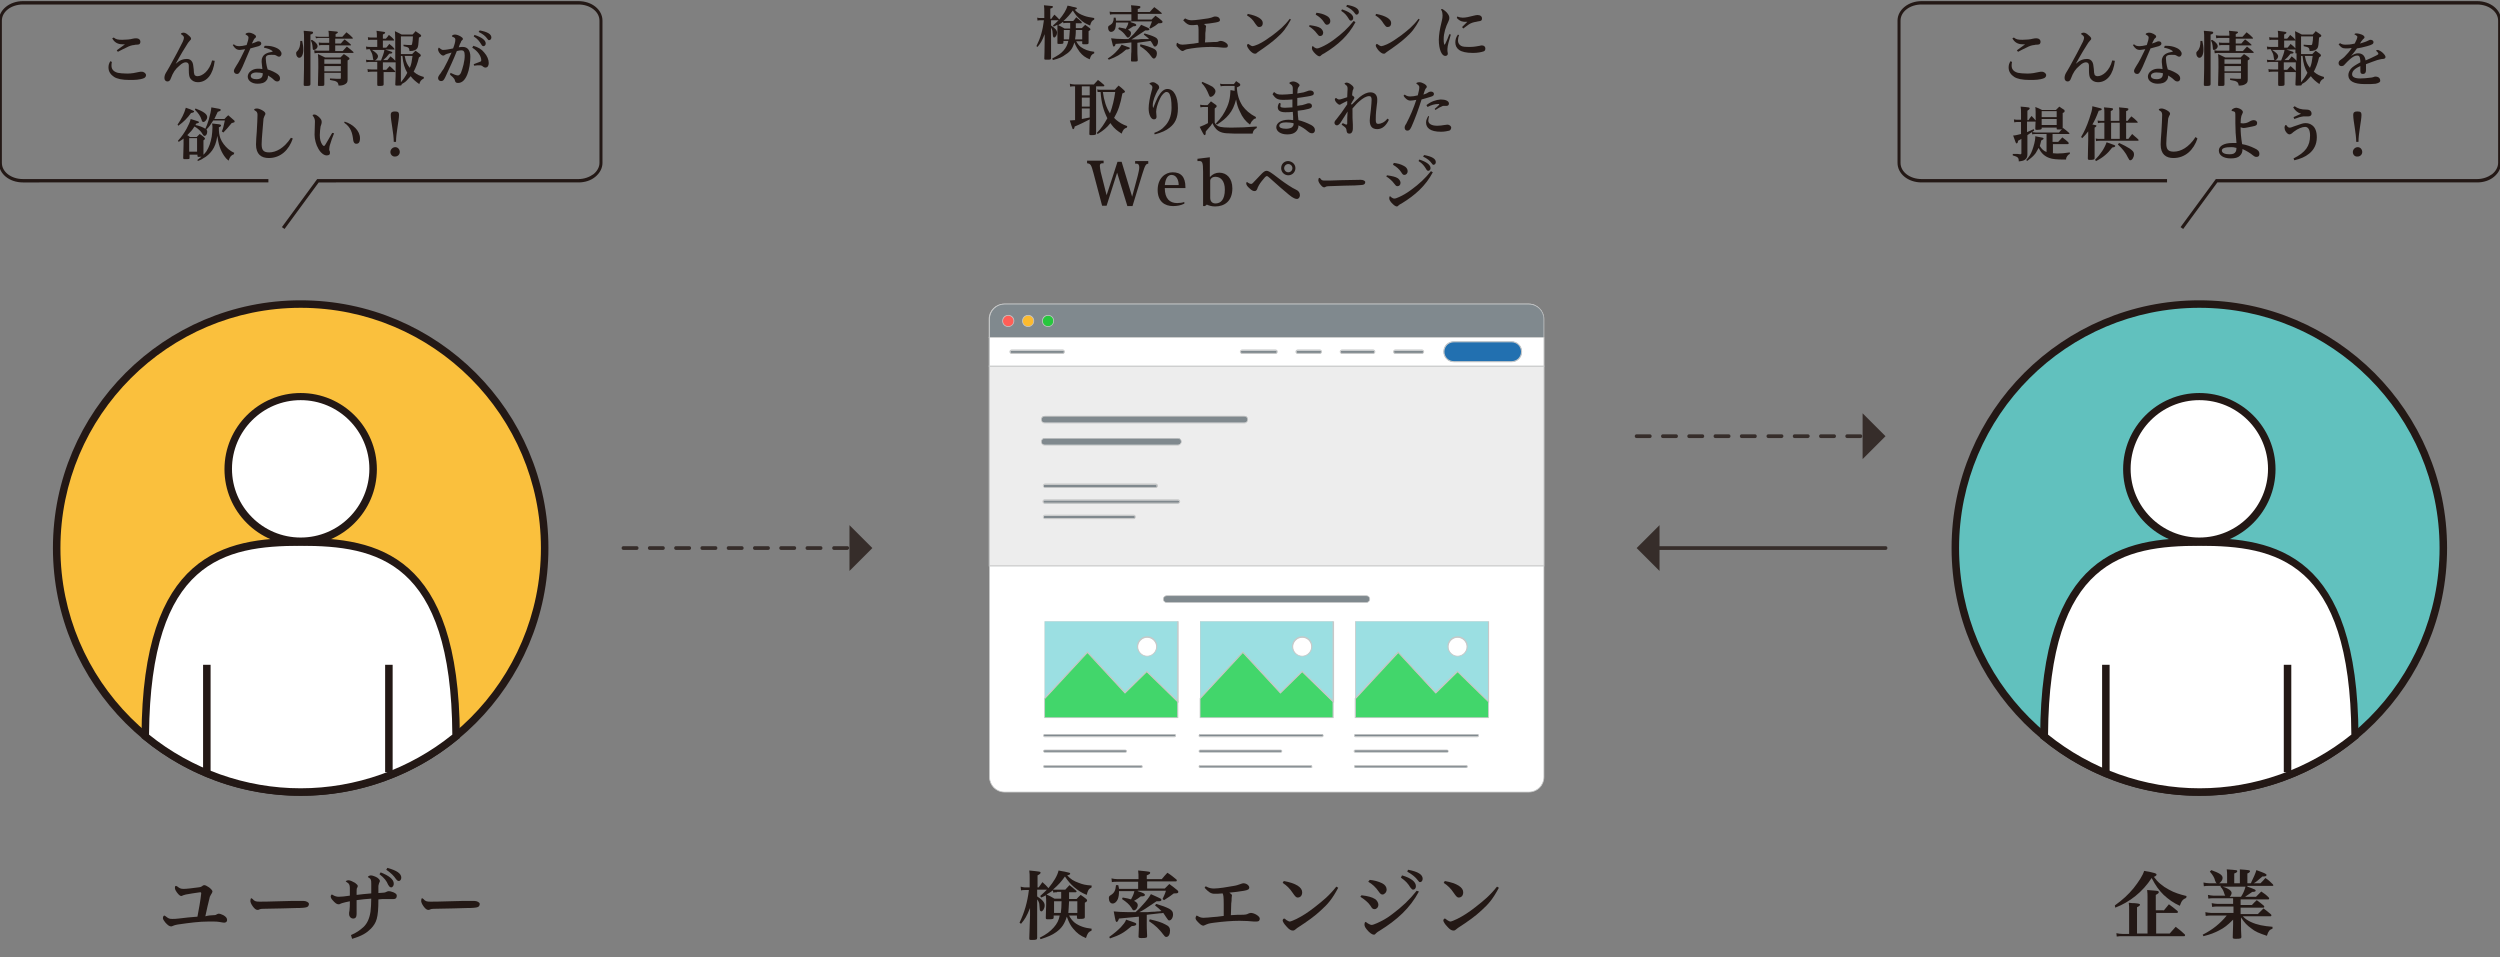 <?xml version="1.0" encoding="utf-8"?>
<!-- Generator: Adobe Illustrator 24.3.0, SVG Export Plug-In . SVG Version: 6.00 Build 0)  -->
<svg version="1.1" id="圖層_1" xmlns="http://www.w3.org/2000/svg" xmlns:xlink="http://www.w3.org/1999/xlink" x="0px" y="0px"
	 viewBox="0 0 666 255" style="enable-background:new 0 0 666 255;" xml:space="preserve">
<rect x="0" y="0" width="666" height="255" fill="#808080" stroke="none"/>
<style type="text/css">
	.st0{fill:#61C1BE;}
	.st1{fill:#231815;}
	.st2{fill:#FFFFFF;}
	.st3{fill:#FAC03D;}
	.st4{fill:#362D2A;}
	.st5{fill:#C7C8C8;}
	.st6{fill:#80898E;}
	.st7{fill:#27C73E;}
	.st8{fill:#FDBB2E;}
	.st9{fill:#FF5E57;}
	.st10{fill:#9BDFE2;}
	.st11{fill:#42D66B;}
	.st12{fill:#EDEDED;}
	.st13{fill:#2270B0;}
</style>
<g>
	<g>
		<g>
			<circle class="st0" cx="585.9" cy="146" r="65"/>
			<path class="st1" d="M585.9,212c-36.4,0-66-29.6-66-66c0-36.4,29.6-66,66-66s66,29.6,66,66C651.9,182.4,622.3,212,585.9,212z
				 M585.9,82c-35.3,0-64,28.7-64,64c0,35.3,28.7,64,64,64c35.3,0,64-28.7,64-64C649.9,110.7,621.2,82,585.9,82z"/>
		</g>
		<g>
			<g>
				<path class="st2" d="M585.9,144.4c-19.7,0-41.2,3.2-41.4,51.8c11.2,9.3,25.6,14.9,41.4,14.9c15.7,0,30.1-5.6,41.4-14.9
					C627.1,147.6,605.6,144.4,585.9,144.4z"/>
				<path class="st1" d="M585.9,212c-15.3,0-30.2-5.4-42-15.1l-0.4-0.3l0-0.5c0.2-48.7,22-52.8,42.4-52.8s42.2,4.1,42.4,52.8l0,0.5
					l-0.4,0.3C616.1,206.7,601.2,212,585.9,212z M545.6,195.7c11.4,9.2,25.7,14.3,40.4,14.3c14.7,0,29-5.1,40.4-14.3
					c-0.3-46.4-20.1-50.3-40.4-50.3S545.9,149.3,545.6,195.7z"/>
			</g>
		</g>
		<g>
			<path class="st2" d="M605.3,124.9c0,10.7-8.7,19.3-19.3,19.3c-10.7,0-19.3-8.7-19.3-19.3c0-10.7,8.7-19.3,19.3-19.3
				C596.6,105.6,605.3,114.3,605.3,124.9z"/>
			<path class="st1" d="M585.9,145.3c-11.2,0-20.3-9.1-20.3-20.3s9.1-20.3,20.3-20.3s20.3,9.1,20.3,20.3S597.1,145.3,585.9,145.3z
				 M585.9,106.6c-10.1,0-18.3,8.2-18.3,18.3s8.2,18.3,18.3,18.3s18.3-8.2,18.3-18.3S596,106.6,585.9,106.6z"/>
		</g>
		<g>
			<line class="st3" x1="561" y1="177.1" x2="561" y2="205.7"/>
			<rect x="560" y="177.1" class="st1" width="2" height="28.6"/>
		</g>
		<g>
			<line class="st3" x1="609.4" y1="177.1" x2="609.4" y2="205.7"/>
			<rect x="608.4" y="177.1" class="st1" width="2" height="28.6"/>
		</g>
	</g>
	<g>
		<g>
			<circle class="st3" cx="80.1" cy="146" r="65"/>
			<path class="st1" d="M80.1,212c-36.4,0-66-29.6-66-66c0-36.4,29.6-66,66-66s66,29.6,66,66C146.1,182.4,116.5,212,80.1,212z
				 M80.1,82c-35.3,0-64,28.7-64,64c0,35.3,28.7,64,64,64s64-28.7,64-64C144.1,110.7,115.4,82,80.1,82z"/>
		</g>
		<g>
			<g>
				<path class="st2" d="M80.1,144.4c-19.7,0-41.2,3.2-41.4,51.8C50,205.4,64.4,211,80.1,211c15.7,0,30.1-5.6,41.4-14.9
					C121.2,147.6,99.8,144.4,80.1,144.4z"/>
				<path class="st1" d="M80.1,212c-15.3,0-30.2-5.4-42-15.1l-0.4-0.3l0-0.5c0.2-48.7,22-52.8,42.4-52.8s42.2,4.1,42.4,52.8l0,0.5
					l-0.4,0.3C110.3,206.7,95.4,212,80.1,212z M39.7,195.7c11.4,9.2,25.7,14.3,40.4,14.3c14.7,0,29-5.1,40.4-14.3
					c-0.3-46.4-20.1-50.3-40.4-50.3S40.1,149.3,39.7,195.7z"/>
			</g>
		</g>
		<g>
			<path class="st2" d="M99.4,124.9c0,10.7-8.7,19.3-19.3,19.3c-10.7,0-19.3-8.7-19.3-19.3c0-10.7,8.7-19.3,19.3-19.3
				C90.8,105.6,99.4,114.3,99.4,124.9z"/>
			<path class="st1" d="M80.1,145.3c-11.2,0-20.3-9.1-20.3-20.3s9.1-20.3,20.3-20.3s20.3,9.1,20.3,20.3S91.3,145.3,80.1,145.3z
				 M80.1,106.6c-10.1,0-18.3,8.2-18.3,18.3s8.2,18.3,18.3,18.3c10.1,0,18.3-8.2,18.3-18.3S90.2,106.6,80.1,106.6z"/>
		</g>
		<g>
			<line class="st3" x1="55.1" y1="177.1" x2="55.1" y2="205.7"/>
			<rect x="54.1" y="177.1" class="st1" width="2" height="28.6"/>
		</g>
		<g>
			<line class="st3" x1="103.6" y1="177.1" x2="103.6" y2="205.7"/>
			<rect x="102.6" y="177.1" class="st1" width="2" height="28.6"/>
		</g>
	</g>
	<g>
		<path class="st4" d="M225.7,146.5h-3.5c-0.3,0-0.5-0.2-0.5-0.5s0.2-0.5,0.5-0.5h3.5c0.3,0,0.5,0.2,0.5,0.5
			S225.9,146.5,225.7,146.5z M218.6,146.5h-3.5c-0.3,0-0.5-0.2-0.5-0.5s0.2-0.5,0.5-0.5h3.5c0.3,0,0.5,0.2,0.5,0.5
			S218.9,146.5,218.6,146.5z M211.6,146.5h-3.5c-0.3,0-0.5-0.2-0.5-0.5s0.2-0.5,0.5-0.5h3.5c0.3,0,0.5,0.2,0.5,0.5
			S211.9,146.5,211.6,146.5z M204.6,146.5h-3.5c-0.3,0-0.5-0.2-0.5-0.5s0.2-0.5,0.5-0.5h3.5c0.3,0,0.5,0.2,0.5,0.5
			S204.9,146.5,204.6,146.5z M197.6,146.5h-3.5c-0.3,0-0.5-0.2-0.5-0.5s0.2-0.5,0.5-0.5h3.5c0.3,0,0.5,0.2,0.5,0.5
			S197.9,146.5,197.6,146.5z M190.6,146.5h-3.5c-0.3,0-0.5-0.2-0.5-0.5s0.2-0.5,0.5-0.5h3.5c0.3,0,0.5,0.2,0.5,0.5
			S190.9,146.5,190.6,146.5z M183.6,146.5h-3.5c-0.3,0-0.5-0.2-0.5-0.5s0.2-0.5,0.5-0.5h3.5c0.3,0,0.5,0.2,0.5,0.5
			S183.9,146.5,183.6,146.5z M176.6,146.5h-3.5c-0.3,0-0.5-0.2-0.5-0.5s0.2-0.5,0.5-0.5h3.5c0.3,0,0.5,0.2,0.5,0.5
			S176.9,146.5,176.6,146.5z M169.6,146.5h-3.5c-0.3,0-0.5-0.2-0.5-0.5s0.2-0.5,0.5-0.5h3.5c0.3,0,0.5,0.2,0.5,0.5
			S169.9,146.5,169.6,146.5z"/>
		<g>
			<polygon class="st4" points="226.3,139.9 226.3,152.1 232.4,146 			"/>
		</g>
	</g>
	<g>
		<path class="st4" d="M495.6,116.7h-3.5c-0.3,0-0.5-0.2-0.5-0.5s0.2-0.5,0.5-0.5h3.5c0.3,0,0.5,0.2,0.5,0.5
			S495.9,116.7,495.6,116.7z M488.6,116.7h-3.5c-0.3,0-0.5-0.2-0.5-0.5s0.2-0.5,0.5-0.5h3.5c0.3,0,0.5,0.2,0.5,0.5
			S488.9,116.7,488.6,116.7z M481.6,116.7h-3.5c-0.3,0-0.5-0.2-0.5-0.5s0.2-0.5,0.5-0.5h3.5c0.3,0,0.5,0.2,0.5,0.5
			S481.8,116.7,481.6,116.7z M474.6,116.7h-3.5c-0.3,0-0.5-0.2-0.5-0.5s0.2-0.5,0.5-0.5h3.5c0.3,0,0.5,0.2,0.5,0.5
			S474.8,116.7,474.6,116.7z M467.6,116.7H464c-0.3,0-0.5-0.2-0.5-0.5s0.2-0.5,0.5-0.5h3.5c0.3,0,0.5,0.2,0.5,0.5
			S467.8,116.7,467.6,116.7z M460.5,116.7H457c-0.3,0-0.5-0.2-0.5-0.5s0.2-0.5,0.5-0.5h3.5c0.3,0,0.5,0.2,0.5,0.5
			S460.8,116.7,460.5,116.7z M453.5,116.7H450c-0.3,0-0.5-0.2-0.5-0.5s0.2-0.5,0.5-0.5h3.5c0.3,0,0.5,0.2,0.5,0.5
			S453.8,116.7,453.5,116.7z M446.5,116.7H443c-0.3,0-0.5-0.2-0.5-0.5s0.2-0.5,0.5-0.5h3.5c0.3,0,0.5,0.2,0.5,0.5
			S446.8,116.7,446.5,116.7z M439.5,116.7H436c-0.3,0-0.5-0.2-0.5-0.5s0.2-0.5,0.5-0.5h3.5c0.3,0,0.5,0.2,0.5,0.5
			S439.8,116.7,439.5,116.7z"/>
		<g>
			<polygon class="st4" points="496.2,110.1 496.2,122.3 502.3,116.2 			"/>
		</g>
	</g>
	<g>
		<path class="st4" d="M502.3,146.5h-61c-0.3,0-0.5-0.2-0.5-0.5s0.2-0.5,0.5-0.5h61c0.3,0,0.5,0.2,0.5,0.5S502.6,146.5,502.3,146.5z
			"/>
		<g>
			<polygon class="st4" points="442.1,152.1 442.1,139.9 436,146 			"/>
		</g>
	</g>
	<path class="st1" d="M75.8,61l-0.7-0.5l9.4-12.8h69.6c1.5,0,2.9-0.5,4-1.3c1-0.8,1.6-1.9,1.6-3V5.5c0-2.4-2.5-4.3-5.6-4.3H6.1
		C3,1.2,0.5,3.1,0.5,5.5v37.9c0,2.4,2.5,4.3,5.6,4.3h65.4v0.9H6.1c-3.6,0-6.4-2.3-6.4-5.2V5.5c0-2.9,2.9-5.2,6.4-5.2h148
		c3.6,0,6.4,2.3,6.4,5.2v37.9c0,1.4-0.7,2.7-1.9,3.7c-1.2,1-2.8,1.5-4.5,1.5H84.9L75.8,61z"/>
	<path class="st1" d="M581.6,61l-0.7-0.5l9.4-12.8h69.6c1.5,0,2.9-0.5,4-1.3c1-0.8,1.6-1.9,1.6-3V5.5c0-2.4-2.5-4.3-5.6-4.3h-148
		c-3.1,0-5.6,1.9-5.6,4.3v37.9c0,2.4,2.5,4.3,5.6,4.3h65.4v0.9h-65.4c-3.6,0-6.4-2.3-6.4-5.2V5.5c0-2.9,2.9-5.2,6.4-5.2h148
		c3.6,0,6.4,2.3,6.4,5.2v37.9c0,1.4-0.7,2.7-1.9,3.7c-1.2,1-2.8,1.5-4.5,1.5h-69.2L581.6,61z"/>
	<g id="_x31_4">
		<g id="browser_00000057123481951412617130000007670055319148871069_">
			<g>
				<path id="bg_4_" class="st2" d="M407.3,211H267.6c-2.2,0-4-1.8-4-4V85c0-2.2,1.8-4,4-4h139.7c2.2,0,4,1.8,4,4v122
					C411.3,209.2,409.5,211,407.3,211z"/>
				<path class="st5" d="M407.3,211.1H267.6c-2.3,0-4.1-1.9-4.1-4.1V85c0-2.3,1.9-4.1,4.1-4.1h139.7c2.3,0,4.1,1.9,4.1,4.1v122
					C411.4,209.3,409.6,211.1,407.3,211.1z M267.6,81.1c-2.1,0-3.9,1.7-3.9,3.9v122c0,2.1,1.7,3.9,3.9,3.9h139.7
					c2.1,0,3.9-1.7,3.9-3.9V85c0-2.1-1.7-3.9-3.9-3.9H267.6z"/>
			</g>
			<g>
				<path id="bg_3_" class="st6" d="M411.3,89.9H263.6V85c0-2.2,1.8-4,4-4h139.7c2.2,0,4,1.8,4,4V89.9z"/>
				<path class="st5" d="M411.4,90h-148v-5c0-2.3,1.9-4.1,4.1-4.1h139.7c2.3,0,4.1,1.9,4.1,4.1V90z M263.7,89.8h147.5V85
					c0-2.1-1.7-3.9-3.9-3.9H267.6c-2.1,0-3.9,1.7-3.9,3.9V89.8z"/>
			</g>
			<g>
				<circle id="btn_4_" class="st7" cx="279.2" cy="85.5" r="1.5"/>
				<path class="st5" d="M279.2,87.1c-0.9,0-1.6-0.7-1.6-1.6c0-0.9,0.7-1.6,1.6-1.6c0.9,0,1.6,0.7,1.6,1.6
					C280.8,86.3,280.1,87.1,279.2,87.1z M279.2,84.1c-0.7,0-1.4,0.6-1.4,1.4s0.6,1.4,1.4,1.4s1.4-0.6,1.4-1.4S280,84.1,279.2,84.1z"
					/>
			</g>
			<g>
				<circle id="btn_3_" class="st8" cx="273.9" cy="85.5" r="1.5"/>
				<path class="st5" d="M273.9,87.1c-0.9,0-1.6-0.7-1.6-1.6c0-0.9,0.7-1.6,1.6-1.6c0.9,0,1.6,0.7,1.6,1.6
					C275.5,86.3,274.8,87.1,273.9,87.1z M273.9,84.1c-0.7,0-1.4,0.6-1.4,1.4s0.6,1.4,1.4,1.4s1.4-0.6,1.4-1.4S274.6,84.1,273.9,84.1
					z"/>
			</g>
			<g>
				<circle id="btn_2_" class="st9" cx="268.6" cy="85.5" r="1.5"/>
				<path class="st5" d="M268.6,87.1c-0.9,0-1.6-0.7-1.6-1.6c0-0.9,0.7-1.6,1.6-1.6c0.9,0,1.6,0.7,1.6,1.6
					C270.2,86.3,269.5,87.1,268.6,87.1z M268.6,84.1c-0.7,0-1.4,0.6-1.4,1.4s0.6,1.4,1.4,1.4s1.4-0.6,1.4-1.4S269.3,84.1,268.6,84.1
					z"/>
			</g>
		</g>
		<g id="content">
			<g id="img_00000085218753669450817350000006374841507866596229_">
				<g id="txt_00000069384448514329317400000005520526269022790549_">
					<g>
						<path class="st6" d="M390.6,204.5h-29.5c-0.2,0-0.3-0.1-0.3-0.3c0-0.2,0.1-0.3,0.3-0.3h29.5c0.2,0,0.3,0.1,0.3,0.3
							C390.9,204.4,390.8,204.5,390.6,204.5z"/>
						<path class="st5" d="M390.6,204.6h-29.5c-0.2,0-0.4-0.2-0.4-0.4c0-0.2,0.2-0.4,0.4-0.4h29.5c0.2,0,0.4,0.2,0.4,0.4
							C391,204.5,390.8,204.6,390.6,204.6z M361.1,204.1c-0.1,0-0.2,0.1-0.2,0.2s0.1,0.2,0.2,0.2h29.5c0.1,0,0.2-0.1,0.2-0.2
							s-0.1-0.2-0.2-0.2H361.1z"/>
					</g>
					<g>
						<path class="st6" d="M385.5,200.4h-24.5c-0.2,0-0.3-0.1-0.3-0.3c0-0.2,0.1-0.3,0.3-0.3h24.5c0.2,0,0.3,0.1,0.3,0.3
							C385.8,200.3,385.7,200.4,385.5,200.4z"/>
						<path class="st5" d="M385.5,200.5h-24.5c-0.2,0-0.4-0.2-0.4-0.4c0-0.2,0.2-0.4,0.4-0.4h24.5c0.2,0,0.4,0.2,0.4,0.4
							C386,200.3,385.8,200.5,385.5,200.5z M361.1,199.9c-0.1,0-0.2,0.1-0.2,0.2s0.1,0.2,0.2,0.2h24.5c0.1,0,0.2-0.1,0.2-0.2
							s-0.1-0.2-0.2-0.2H361.1z"/>
					</g>
					<g>
						<path class="st6" d="M393.6,196.2h-32.5c-0.2,0-0.3-0.1-0.3-0.3c0-0.2,0.1-0.3,0.3-0.3h32.5c0.2,0,0.3,0.1,0.3,0.3
							C393.8,196.1,393.7,196.2,393.6,196.2z"/>
						<path class="st5" d="M393.6,196.4h-32.5c-0.2,0-0.4-0.2-0.4-0.4c0-0.2,0.2-0.4,0.4-0.4h32.5c0.2,0,0.4,0.2,0.4,0.4
							C394,196.2,393.8,196.4,393.6,196.4z M361.1,195.8c-0.1,0-0.2,0.1-0.2,0.2s0.1,0.2,0.2,0.2h32.5c0.1,0,0.2-0.1,0.2-0.2
							s-0.1-0.2-0.2-0.2H361.1z"/>
					</g>
				</g>
				<g id="img_00000170240602611738555720000017875111615447027609_">
					<g>
						<polygon class="st10" points="382.4,184.6 388.3,178.9 396.5,186.9 396.5,165.5 361.1,165.5 361.1,186.1 372.4,173.7 						
							"/>
						<path class="st5" d="M396.6,187.2l-0.2-0.2l-8.1-7.9l-5.8,5.7l-0.1-0.1l-9.9-10.7l-11.5,12.5v-21h35.7V187.2z M388.3,178.7
							l8.1,7.9v-21h-35.2v20.1l11.3-12.2l0.1,0.1l9.9,10.7L388.3,178.7z"/>
					</g>
					<g>
						<polygon class="st11" points="388.3,178.9 382.4,184.6 372.4,173.7 361.1,186.1 361.1,191.2 396.5,191.2 396.5,186.9 						
							"/>
						<path class="st5" d="M396.6,191.3h-35.7V186l0,0l11.5-12.4l0.1,0.1l9.9,10.7l5.8-5.7l8.4,8.1V191.3z M361.2,191.1h35.2V187
							l-8.1-7.9l-5.8,5.7l-0.1-0.1l-9.9-10.7l-11.3,12.2V191.1z"/>
					</g>
					<g>
						<circle class="st2" cx="388.3" cy="172.3" r="2.5"/>
						<path class="st5" d="M388.3,174.9c-1.5,0-2.7-1.2-2.7-2.7s1.2-2.7,2.7-2.7s2.7,1.2,2.7,2.7S389.8,174.9,388.3,174.9z
							 M388.3,169.9c-1.3,0-2.4,1.1-2.4,2.4s1.1,2.4,2.4,2.4c1.3,0,2.4-1.1,2.4-2.4S389.6,169.9,388.3,169.9z"/>
					</g>
				</g>
			</g>
			<g id="img_00000147187656409051972930000016844020222783311512_">
				<g id="txt_00000123426739442943323250000009765807671179084979_">
					<g>
						<path class="st6" d="M349.2,204.5h-29.5c-0.2,0-0.3-0.1-0.3-0.3c0-0.2,0.1-0.3,0.3-0.3h29.5c0.2,0,0.3,0.1,0.3,0.3
							C349.5,204.4,349.4,204.5,349.2,204.5z"/>
						<path class="st5" d="M349.2,204.6h-29.5c-0.2,0-0.4-0.2-0.4-0.4c0-0.2,0.2-0.4,0.4-0.4h29.5c0.2,0,0.4,0.2,0.4,0.4
							C349.7,204.5,349.5,204.6,349.2,204.6z M319.7,204.1c-0.1,0-0.2,0.1-0.2,0.2s0.1,0.2,0.2,0.2h29.5c0.1,0,0.2-0.1,0.2-0.2
							s-0.1-0.2-0.2-0.2H319.7z"/>
					</g>
					<g>
						<path class="st6" d="M341.2,200.4h-21.5c-0.2,0-0.3-0.1-0.3-0.3c0-0.2,0.1-0.3,0.3-0.3h21.5c0.2,0,0.3,0.1,0.3,0.3
							C341.5,200.3,341.4,200.4,341.2,200.4z"/>
						<path class="st5" d="M341.2,200.5h-21.5c-0.2,0-0.4-0.2-0.4-0.4c0-0.2,0.2-0.4,0.4-0.4h21.5c0.2,0,0.4,0.2,0.4,0.4
							C341.6,200.3,341.4,200.5,341.2,200.5z M319.7,199.9c-0.1,0-0.2,0.1-0.2,0.2s0.1,0.2,0.2,0.2h21.5c0.1,0,0.2-0.1,0.2-0.2
							s-0.1-0.2-0.2-0.2H319.7z"/>
					</g>
					<g>
						<path class="st6" d="M352.2,196.2h-32.5c-0.2,0-0.3-0.1-0.3-0.3c0-0.2,0.1-0.3,0.3-0.3h32.5c0.2,0,0.3,0.1,0.3,0.3
							C352.5,196.1,352.4,196.2,352.2,196.2z"/>
						<path class="st5" d="M352.2,196.4h-32.5c-0.2,0-0.4-0.2-0.4-0.4c0-0.2,0.2-0.4,0.4-0.4h32.5c0.2,0,0.4,0.2,0.4,0.4
							C352.6,196.2,352.4,196.4,352.2,196.4z M319.7,195.8c-0.1,0-0.2,0.1-0.2,0.2s0.1,0.2,0.2,0.2h32.5c0.1,0,0.2-0.1,0.2-0.2
							s-0.1-0.2-0.2-0.2H319.7z"/>
					</g>
				</g>
				<g id="img_00000145018041920153012930000001432787585149009569_">
					<g>
						<polygon class="st10" points="341.1,184.6 346.9,178.9 355.1,186.9 355.1,165.5 319.7,165.5 319.7,186.1 331.1,173.7 						
							"/>
						<path class="st5" d="M355.3,187.2l-0.2-0.2l-8.1-7.9l-5.8,5.7l-0.1-0.1l-9.9-10.7l-11.5,12.5v-21h35.7V187.2z M346.9,178.7
							l8.1,7.9v-21h-35.2v20.1l11.3-12.2l0.1,0.1l9.9,10.7L346.9,178.7z"/>
					</g>
					<g>
						<polygon class="st11" points="346.9,178.9 341.1,184.6 331.1,173.7 319.7,186.1 319.7,191.2 355.1,191.2 355.1,186.9 						
							"/>
						<path class="st5" d="M355.3,191.3h-35.7V186l0,0l11.5-12.4l0.1,0.1l9.9,10.7l5.8-5.7l8.4,8.1V191.3z M319.8,191.1H355V187
							l-8.1-7.9l-5.8,5.7l-0.1-0.1l-9.9-10.7l-11.3,12.2V191.1z"/>
					</g>
					<g>
						<circle class="st2" cx="346.9" cy="172.3" r="2.5"/>
						<path class="st5" d="M346.9,174.9c-1.5,0-2.7-1.2-2.7-2.7s1.2-2.7,2.7-2.7s2.7,1.2,2.7,2.7S348.4,174.9,346.9,174.9z
							 M346.9,169.9c-1.3,0-2.4,1.1-2.4,2.4s1.1,2.4,2.4,2.4c1.3,0,2.4-1.1,2.4-2.4S348.3,169.9,346.9,169.9z"/>
					</g>
				</g>
			</g>
			<g id="img_00000059990687997257141450000010249782830918768553_">
				<g id="txt_00000023974341822083849790000012191026268967652481_">
					<g>
						<path class="st6" d="M304,204.5h-25.7c-0.2,0-0.3-0.1-0.3-0.3c0-0.2,0.1-0.3,0.3-0.3H304c0.2,0,0.3,0.1,0.3,0.3
							C304.3,204.4,304.2,204.5,304,204.5z"/>
						<path class="st5" d="M304,204.6h-25.7c-0.2,0-0.4-0.2-0.4-0.4c0-0.2,0.2-0.4,0.4-0.4H304c0.2,0,0.4,0.2,0.4,0.4
							C304.4,204.5,304.3,204.6,304,204.6z M278.3,204.1c-0.1,0-0.2,0.1-0.2,0.2s0.1,0.2,0.2,0.2H304c0.1,0,0.2-0.1,0.2-0.2
							s-0.1-0.2-0.2-0.2H278.3z"/>
					</g>
					<g>
						<path class="st6" d="M299.8,200.4h-21.5c-0.2,0-0.3-0.1-0.3-0.3c0-0.2,0.1-0.3,0.3-0.3h21.5c0.2,0,0.3,0.1,0.3,0.3
							C300.1,200.3,300,200.4,299.8,200.4z"/>
						<path class="st5" d="M299.8,200.5h-21.5c-0.2,0-0.4-0.2-0.4-0.4c0-0.2,0.2-0.4,0.4-0.4h21.5c0.2,0,0.4,0.2,0.4,0.4
							C300.3,200.3,300.1,200.5,299.8,200.5z M278.3,199.9c-0.1,0-0.2,0.1-0.2,0.2s0.1,0.2,0.2,0.2h21.5c0.1,0,0.2-0.1,0.2-0.2
							s-0.1-0.2-0.2-0.2H278.3z"/>
					</g>
					<g>
						<path class="st6" d="M312.9,196.2h-34.6c-0.2,0-0.3-0.1-0.3-0.3c0-0.2,0.1-0.3,0.3-0.3h34.6c0.2,0,0.3,0.1,0.3,0.3
							C313.2,196.1,313.1,196.2,312.9,196.2z"/>
						<path class="st5" d="M312.9,196.4h-34.6c-0.2,0-0.4-0.2-0.4-0.4c0-0.2,0.2-0.4,0.4-0.4h34.6c0.2,0,0.4,0.2,0.4,0.4
							C313.3,196.2,313.1,196.4,312.9,196.4z M278.3,195.8c-0.1,0-0.2,0.1-0.2,0.2s0.1,0.2,0.2,0.2h34.6c0.1,0,0.2-0.1,0.2-0.2
							s-0.1-0.2-0.2-0.2H278.3z"/>
					</g>
				</g>
				<g id="img_00000038381479488252892650000013903296641466291593_">
					<g>
						<polygon class="st10" points="299.7,184.6 305.5,178.9 313.8,186.9 313.8,165.5 278.3,165.5 278.3,186.1 289.7,173.7 						
							"/>
						<path class="st5" d="M313.9,187.2l-0.2-0.2l-8.1-7.9l-5.8,5.7l-0.1-0.1l-9.9-10.7l-11.5,12.5v-21h35.7V187.2z M305.5,178.7
							l8.1,7.9v-21h-35.2v20.1l11.3-12.2l0.1,0.1l9.9,10.7L305.5,178.7z"/>
					</g>
					<g>
						<polygon class="st11" points="305.5,178.9 299.7,184.6 289.7,173.7 278.3,186.1 278.3,191.2 313.8,191.2 313.8,186.9 						
							"/>
						<path class="st5" d="M313.9,191.3h-35.7V186l0,0l11.5-12.4l0.1,0.1l9.9,10.7l5.8-5.7l8.4,8.1V191.3z M278.4,191.1h35.2V187
							l-8.1-7.9l-5.8,5.7l-0.1-0.1l-9.9-10.7l-11.3,12.2V191.1z"/>
					</g>
					<g>
						<circle class="st2" cx="305.6" cy="172.3" r="2.5"/>
						<path class="st5" d="M305.6,174.9c-1.5,0-2.7-1.2-2.7-2.7s1.2-2.7,2.7-2.7s2.7,1.2,2.7,2.7S307,174.9,305.6,174.9z
							 M305.6,169.9c-1.3,0-2.4,1.1-2.4,2.4s1.1,2.4,2.4,2.4c1.3,0,2.4-1.1,2.4-2.4S306.9,169.9,305.6,169.9z"/>
					</g>
				</g>
			</g>
			<g>
				<path class="st6" d="M364,160.5h-53.2c-0.5,0-0.9-0.4-0.9-0.9s0.4-0.9,0.9-0.9H364c0.5,0,0.9,0.4,0.9,0.9S364.5,160.5,364,160.5
					z"/>
				<path class="st5" d="M364,160.6h-53.2c-0.6,0-1-0.5-1-1s0.5-1,1-1H364c0.6,0,1,0.5,1,1S364.6,160.6,364,160.6z M310.8,158.8
					c-0.4,0-0.8,0.3-0.8,0.8s0.3,0.8,0.8,0.8H364c0.4,0,0.8-0.3,0.8-0.8s-0.3-0.8-0.8-0.8H310.8z"/>
			</g>
		</g>
		<g id="mv">
			<g>
				<rect id="bg_2_" x="263.6" y="97.6" class="st12" width="147.7" height="53.2"/>
				<path class="st5" d="M411.4,150.9h-148V97.4h148V150.9z M263.7,150.6h147.5V97.7H263.7V150.6z"/>
			</g>
			<g>
				<path class="st6" d="M302,138.2h-23.6c-0.2,0-0.4-0.2-0.4-0.4c0-0.2,0.2-0.4,0.4-0.4H302c0.2,0,0.4,0.2,0.4,0.4
					C302.4,138,302.2,138.2,302,138.2z"/>
				<path class="st5" d="M302,138.3h-23.6c-0.3,0-0.6-0.3-0.6-0.6c0-0.3,0.3-0.6,0.6-0.6H302c0.3,0,0.6,0.3,0.6,0.6
					C302.5,138.1,302.3,138.3,302,138.3z M278.3,137.4c-0.2,0-0.3,0.1-0.3,0.3c0,0.2,0.1,0.3,0.3,0.3H302c0.2,0,0.3-0.1,0.3-0.3
					c0-0.2-0.1-0.3-0.3-0.3H278.3z"/>
			</g>
			<g>
				<path class="st6" d="M313.8,134.1h-35.5c-0.2,0-0.4-0.2-0.4-0.4s0.2-0.4,0.4-0.4h35.5c0.2,0,0.4,0.2,0.4,0.4
					S314,134.1,313.8,134.1z"/>
				<path class="st5" d="M313.8,134.2h-35.5c-0.3,0-0.6-0.3-0.6-0.6s0.3-0.6,0.6-0.6h35.5c0.3,0,0.6,0.3,0.6,0.6
					S314.1,134.2,313.8,134.2z M278.3,133.3c-0.2,0-0.3,0.1-0.3,0.3s0.1,0.3,0.3,0.3h35.5c0.2,0,0.3-0.1,0.3-0.3s-0.1-0.3-0.3-0.3
					H278.3z"/>
			</g>
			<g>
				<path class="st6" d="M307.9,129.9h-29.5c-0.2,0-0.4-0.2-0.4-0.4s0.2-0.4,0.4-0.4h29.5c0.2,0,0.4,0.2,0.4,0.4
					S308.1,129.9,307.9,129.9z"/>
				<path class="st5" d="M307.9,130h-29.5c-0.3,0-0.6-0.3-0.6-0.6s0.3-0.6,0.6-0.6h29.5c0.3,0,0.6,0.3,0.6,0.6S308.2,130,307.9,130z
					 M278.3,129.2c-0.2,0-0.3,0.1-0.3,0.3s0.1,0.3,0.3,0.3h29.5c0.2,0,0.3-0.1,0.3-0.3s-0.1-0.3-0.3-0.3H278.3z"/>
			</g>
			<g>
				<path class="st6" d="M313.8,118.5h-35.5c-0.5,0-0.9-0.4-0.9-0.9c0-0.5,0.4-0.9,0.9-0.9h35.5c0.5,0,0.9,0.4,0.9,0.9
					C314.7,118.1,314.3,118.5,313.8,118.5z"/>
				<path class="st5" d="M313.8,118.7h-35.5c-0.6,0-1-0.5-1-1s0.5-1,1-1h35.5c0.6,0,1,0.5,1,1S314.3,118.7,313.8,118.7z
					 M278.3,116.9c-0.4,0-0.8,0.3-0.8,0.8s0.3,0.8,0.8,0.8h35.5c0.4,0,0.8-0.3,0.8-0.8s-0.3-0.8-0.8-0.8H278.3z"/>
			</g>
			<g>
				<path class="st6" d="M331.5,112.6h-53.2c-0.5,0-0.9-0.4-0.9-0.9c0-0.5,0.4-0.9,0.9-0.9h53.2c0.5,0,0.9,0.4,0.9,0.9
					C332.4,112.2,332,112.6,331.5,112.6z"/>
				<path class="st5" d="M331.5,112.8h-53.2c-0.6,0-1-0.5-1-1c0-0.6,0.5-1,1-1h53.2c0.6,0,1,0.5,1,1
					C332.5,112.3,332.1,112.8,331.5,112.8z M278.3,111c-0.4,0-0.8,0.3-0.8,0.8s0.3,0.8,0.8,0.8h53.2c0.4,0,0.8-0.3,0.8-0.8
					s-0.3-0.8-0.8-0.8H278.3z"/>
			</g>
		</g>
		<g id="header">
			<g>
				<rect id="bg_1_" x="263.6" y="89.9" class="st2" width="147.7" height="7.7"/>
				<path class="st5" d="M411.4,97.7h-148v-7.9h148V97.7z M263.7,97.4h147.5V90H263.7V97.4z"/>
			</g>
			<g>
				<path id="btn_1_" class="st13" d="M402.7,96.4h-15.4c-1.5,0-2.7-1.2-2.7-2.7l0,0c0-1.5,1.2-2.7,2.7-2.7h15.4
					c1.5,0,2.7,1.2,2.7,2.7l0,0C405.4,95.2,404.2,96.4,402.7,96.4z"/>
				<path class="st5" d="M402.7,96.5h-15.4c-1.5,0-2.8-1.2-2.8-2.8s1.2-2.8,2.8-2.8h15.4c1.5,0,2.8,1.2,2.8,2.8
					S404.2,96.5,402.7,96.5z M387.3,91.2c-1.4,0-2.5,1.1-2.5,2.5s1.1,2.5,2.5,2.5h15.4c1.4,0,2.5-1.1,2.5-2.5s-1.1-2.5-2.5-2.5
					H387.3z"/>
			</g>
			<g>
				<path class="st6" d="M378.8,94.2h-7.1c-0.2,0-0.4-0.2-0.4-0.4s0.2-0.4,0.4-0.4h7.1c0.2,0,0.4,0.2,0.4,0.4S379,94.2,378.8,94.2z"
					/>
				<path class="st5" d="M378.8,94.3h-7.1c-0.3,0-0.6-0.3-0.6-0.6s0.3-0.6,0.6-0.6h7.1c0.3,0,0.6,0.3,0.6,0.6S379.1,94.3,378.8,94.3
					z M371.7,93.4c-0.2,0-0.3,0.1-0.3,0.3s0.1,0.3,0.3,0.3h7.1c0.2,0,0.3-0.1,0.3-0.3s-0.1-0.3-0.3-0.3H371.7z"/>
			</g>
			<g>
				<path class="st6" d="M365.8,94.2h-8.3c-0.2,0-0.4-0.2-0.4-0.4s0.2-0.4,0.4-0.4h8.3c0.2,0,0.4,0.2,0.4,0.4S366,94.2,365.8,94.2z"
					/>
				<path class="st5" d="M365.8,94.3h-8.3c-0.3,0-0.6-0.3-0.6-0.6s0.3-0.6,0.6-0.6h8.3c0.3,0,0.6,0.3,0.6,0.6S366.1,94.3,365.8,94.3
					z M357.5,93.4c-0.2,0-0.3,0.1-0.3,0.3s0.1,0.3,0.3,0.3h8.3c0.2,0,0.3-0.1,0.3-0.3s-0.1-0.3-0.3-0.3H357.5z"/>
			</g>
			<g>
				<path class="st6" d="M351.6,94.2h-5.9c-0.2,0-0.4-0.2-0.4-0.4s0.2-0.4,0.4-0.4h5.9c0.2,0,0.4,0.2,0.4,0.4S351.8,94.2,351.6,94.2
					z"/>
				<path class="st5" d="M351.6,94.3h-5.9c-0.3,0-0.6-0.3-0.6-0.6s0.3-0.6,0.6-0.6h5.9c0.3,0,0.6,0.3,0.6,0.6S351.9,94.3,351.6,94.3
					z M345.7,93.4c-0.2,0-0.3,0.1-0.3,0.3s0.1,0.3,0.3,0.3h5.9c0.2,0,0.3-0.1,0.3-0.3s-0.1-0.3-0.3-0.3H345.7z"/>
			</g>
			<g>
				<path class="st6" d="M339.8,94.2h-8.9c-0.2,0-0.4-0.2-0.4-0.4s0.2-0.4,0.4-0.4h8.9c0.2,0,0.4,0.2,0.4,0.4S340,94.2,339.8,94.2z"
					/>
				<path class="st5" d="M339.8,94.3h-8.9c-0.3,0-0.6-0.3-0.6-0.6s0.3-0.6,0.6-0.6h8.9c0.3,0,0.6,0.3,0.6,0.6S340.1,94.3,339.8,94.3
					z M330.9,93.4c-0.2,0-0.3,0.1-0.3,0.3s0.1,0.3,0.3,0.3h8.9c0.2,0,0.3-0.1,0.3-0.3s-0.1-0.3-0.3-0.3H330.9z"/>
			</g>
			<g>
				<path class="st6" d="M283.1,94.2h-13.6c-0.2,0-0.4-0.2-0.4-0.4s0.2-0.4,0.4-0.4h13.6c0.2,0,0.4,0.2,0.4,0.4
					S283.3,94.2,283.1,94.2z"/>
				<path class="st5" d="M283.1,94.3h-13.6c-0.3,0-0.6-0.3-0.6-0.6s0.3-0.6,0.6-0.6h13.6c0.3,0,0.6,0.3,0.6,0.6
					S283.4,94.3,283.1,94.3z M269.5,93.4c-0.2,0-0.3,0.1-0.3,0.3s0.1,0.3,0.3,0.3h13.6c0.2,0,0.3-0.1,0.3-0.3s-0.1-0.3-0.3-0.3
					H269.5z"/>
			</g>
		</g>
	</g>
	<g>
		<path class="st1" d="M56.9,243.8c0.5,0,0.7-0.1,0.8-0.2c0.2-0.1,0.4-0.2,0.6-0.2c0.2,0,0.6,0.1,1.2,0.4c0.7,0.4,1,0.8,1,1.3
			c0,0.5-0.4,0.7-0.8,0.7c-0.2,0-0.7-0.1-1.3-0.2c-0.5-0.1-1.1-0.1-1.5-0.1c-0.6,0-1,0-1.5,0c-2.2,0-4.7,0.3-8.1,0.8
			c-0.6,0.1-0.9,0.2-1.1,0.3c-0.3,0.1-0.4,0.2-0.6,0.2c-0.5,0-1-0.4-1.6-1.1c-0.3-0.4-0.6-0.8-0.6-1.1c0-0.4,0.2-0.7,0.4-0.7
			c0.1,0,0.3,0.2,0.6,0.4c0.5,0.4,0.8,0.5,1.5,0.5c0.4,0,1,0,1.7-0.1c1.7-0.2,3.3-0.4,5-0.5c0.4-2.2,0.8-4.2,1-6.2c0,0,0,0,0-0.1
			c0-0.1-0.1-0.2-0.2-0.2c0,0,0,0-0.1,0c-1.4,0.2-2.8,0.4-3.8,0.6c-0.2,0.1-0.5,0.1-0.7,0.2c-0.2,0.1-0.4,0.2-0.5,0.2
			c-0.3,0-0.7-0.3-1.2-1c-0.5-0.7-0.5-1-0.5-1.2c0-0.4,0.1-0.5,0.3-0.5c0.1,0,0.2,0.1,0.4,0.2c0.5,0.4,0.8,0.6,1.6,0.6
			c0.9,0,2.3-0.2,3.9-0.4c0.3,0,0.7-0.1,1-0.3c0.2-0.2,0.4-0.3,0.6-0.3c0.3,0,0.7,0.2,1.3,0.6c0.5,0.4,0.9,0.8,0.9,1.1
			c0,0.1-0.1,0.3-0.2,0.5c-0.2,0.3-0.3,0.5-0.5,0.9c-0.5,1.9-0.8,3.4-1.2,5.2C55.4,243.9,56.3,243.8,56.9,243.8z"/>
		<path class="st1" d="M69.1,240.2c0.8,0,2.4,0,5.1-0.1c1.9-0.1,4.9-0.1,6.6-0.1c0.8,0,1.5,0.4,1.5,0.8c0,0.4-0.2,0.8-0.7,0.9
			c-0.4,0.1-1.1,0.2-2.8,0.2c-2.1,0.1-4.5,0.1-8.5,0.2c-0.8,0-1.1,0.1-1.3,0.2c-0.1,0.1-0.2,0.1-0.4,0.1c-0.4,0-0.8-0.3-1.3-1
			c-0.5-0.7-0.6-1.2-0.6-1.4c0-0.3,0.1-0.7,0.2-0.7c0.1,0,0.2,0,0.4,0.2C67.8,240.1,68.2,240.2,69.1,240.2z"/>
		<path class="st1" d="M93.5,249.1c1.4-0.6,2.3-1.2,3.4-2.2c0.9-0.9,1.5-2.1,1.8-4c0.1-0.9,0.2-2.1,0.2-3.5
			c-1.6,0.1-2.4,0.2-3.9,0.4c0,1.5,0,2.6,0,3.7c0,0.8-0.3,1.2-0.9,1.2s-1.1-0.5-1.1-1.2c0-0.3,0-0.6,0.1-0.9
			c0.1-0.8,0.1-1.4,0.1-2.5c-0.9,0.2-1.5,0.3-2.1,0.5c-0.2,0.1-0.3,0.1-0.5,0.2c-0.1,0.1-0.3,0.1-0.5,0.1c-0.4,0-0.9-0.4-1.5-1.1
			c-0.4-0.4-0.5-0.8-0.5-1c0-0.2,0.2-0.5,0.3-0.5c0.1,0,0.2,0.1,0.4,0.2c0.3,0.2,0.9,0.4,1.4,0.4c0.6,0,1.8-0.1,3-0.3
			c0-0.7,0-1.5,0-2.1c0-0.8-0.3-1.2-0.7-1.4c-0.3-0.2-0.4-0.3-0.4-0.3c0-0.1,0.4-0.3,0.7-0.3c0.5,0,1.1,0.3,1.8,0.7
			c0.5,0.4,0.7,0.6,0.7,0.8c0,0.2,0,0.2-0.1,0.4c-0.2,0.3-0.2,0.5-0.2,1.1c0,0.3,0,0.6,0,0.9c0.9-0.1,2.4-0.3,3.9-0.4
			c0-0.9,0-1.7,0-2.6c0-1-0.1-1.2-0.5-1.5c-0.3-0.2-0.4-0.2-0.4-0.3c0-0.1,0.4-0.4,0.8-0.4c0.4,0,1.2,0.3,1.7,0.6
			c0.4,0.3,0.7,0.6,0.7,0.9c0,0.2-0.1,0.3-0.2,0.5c-0.1,0.2-0.1,0.5-0.2,0.8c0,0.6,0,1,0,1.9c0.5,0,0.9-0.1,1.4-0.1
			c0.3,0,0.5-0.1,0.7-0.2c0.2-0.1,0.4-0.2,0.7-0.2c0.3,0,0.6,0.1,1.2,0.3c0.6,0.3,0.9,0.5,0.9,0.9c0,0.6-0.3,0.9-0.8,0.9
			c-0.7,0-1.4,0-2.1,0c-0.7,0-1.3,0-2,0.1c0,5-0.5,6.2-2,7.8c-1.1,1.1-2.3,1.9-5,2.7L93.5,249.1z M101.4,232.4
			c2.3,0.9,3.5,1.9,3.5,3c0,0,0,0,0,0.1c0,0.4-0.3,0.9-0.7,0.9c-0.4,0-0.6-0.4-0.8-0.7c-0.4-1-1-1.8-2.3-2.8L101.4,232.4z
			 M103.2,231.2c2.5,0.7,3.7,1.5,3.7,2.6c0,0.4-0.2,0.9-0.7,0.9c-0.3,0-0.5-0.3-0.7-0.5c-0.6-0.9-1.3-1.6-2.6-2.5L103.2,231.2z"/>
		<path class="st1" d="M114.6,240.2c0.8,0,2.4,0,5.1-0.1c1.9-0.1,4.9-0.1,6.6-0.1c0.8,0,1.5,0.4,1.5,0.8c0,0.4-0.2,0.8-0.7,0.9
			c-0.4,0.1-1.1,0.2-2.8,0.2c-2.1,0.1-4.5,0.1-8.5,0.2c-0.8,0-1.1,0.1-1.3,0.2c-0.1,0.1-0.2,0.1-0.4,0.1c-0.4,0-0.8-0.3-1.3-1
			c-0.5-0.7-0.6-1.2-0.6-1.4c0-0.3,0.1-0.7,0.2-0.7c0.1,0,0.2,0,0.4,0.2C113.3,240.1,113.7,240.2,114.6,240.2z"/>
	</g>
	<g>
		<path class="st1" d="M563.4,241.2c2.1-1.5,3.6-2.9,5-4.6c1.4-1.8,2.4-3.3,2.8-4.6c2.9,0.5,3.3,0.7,3.3,1c0,0.2-0.2,0.4-0.7,0.6
			c1,1.4,2.3,2.5,4,3.4c1.4,0.8,3,1.3,4.7,1.7l-0.1,0.5c-0.9,0.4-1.2,0.7-1.7,2.1c-1.6-0.7-3-1.7-4.3-2.9c-1.3-1.3-2.1-2.4-3.2-4.5
			c-2.4,3.7-5.8,6.4-9.7,7.9L563.4,241.2z M576.4,242.6c0.6-0.7,0.8-1,1.4-1.7c1,0.7,1.3,1,2.3,1.8c0.1,0.1,0.1,0.3,0.1,0.3
			s-0.1,0.2-0.2,0.2h-5.6v5.5h3.6l1.6-1.8c1.1,0.8,1.4,1.1,2.4,2c0.1,0.1,0.1,0.2,0.1,0.3c0,0.1-0.1,0.2-0.2,0.2h-16.5
			c-0.6,0-0.9,0-1.5,0.1l-0.1-0.9c0.6,0.1,1,0.2,1.7,0.2h1.7v-6.4c0-0.8,0-1.1-0.1-1.9c0.7,0.1,1.2,0.1,1.5,0.1
			c1.2,0.1,1.5,0.2,1.5,0.4c0,0.2-0.2,0.4-0.8,0.7v7h2.8v-9.7c0-0.7,0-1.1-0.1-1.9c2.6,0.2,2.6,0.2,2.9,0.3c0.2,0.1,0.2,0.1,0.2,0.3
			c0,0.2-0.2,0.4-0.8,0.7v4.1H576.4z"/>
		<path class="st1" d="M598.7,236.2c2.2,0.8,2.2,0.8,2.2,1.1c0,0.2-0.3,0.3-0.9,0.3H600c-1.2,0.8-1.6,1.1-1.9,1.3h2.9
			c0.6-0.6,0.8-0.8,1.4-1.4c0.9,0.6,1.2,0.8,2,1.6c0.1,0.1,0.1,0.2,0.1,0.3c0,0.1-0.1,0.2-0.2,0.2h-7.4v1.5h3
			c0.6-0.6,0.7-0.8,1.3-1.3c0.8,0.6,1.1,0.8,1.9,1.5c0.1,0.1,0.1,0.2,0.1,0.3c0,0.1-0.1,0.2-0.2,0.2h-6.1v1.7h4.6
			c0.6-0.6,0.8-0.8,1.5-1.5c0.9,0.7,1.2,0.9,2,1.6c0.1,0.1,0.1,0.2,0.1,0.3c0,0.1-0.1,0.2-0.3,0.2h-7.3c0.6,0.7,1.3,1.1,2.1,1.5
			c1.7,0.8,3.4,1.1,5.8,1.3v0.5c-0.8,0.3-1.1,0.6-1.5,1.9c-2.1-0.7-3.1-1.1-4.2-2c-1.1-0.8-1.8-1.5-2.7-2.9v1.8c0,0.9,0,1.9,0.1,3.4
			c0,0.4-0.2,0.5-1.5,0.5c-0.7,0-0.8-0.1-0.8-0.4c0-0.9,0.1-3,0.1-3.5v-1.2c-1.5,1.5-2.4,2.2-3.8,2.9c-1.2,0.6-2.1,1-4.1,1.5
			l-0.2-0.4c2.6-1.3,4.7-3,6.4-5.1h-4.2c-0.4,0-0.9,0-1.4,0.1l-0.1-1c0.6,0.1,1,0.2,1.5,0.2h6v-1.7h-4.1c-0.5,0-1,0-1.6,0.1l-0.1-1
			c0.6,0.1,1,0.2,1.6,0.2h4.1v-1.5h-5.3c-0.5,0-0.8,0-1.3,0.1l-0.1-1c0.6,0.1,0.9,0.2,1.4,0.2h3.2c-0.1-0.1-0.1-0.2-0.2-0.4
			c-0.3-1-0.5-1.4-1.1-2l0.2-0.2h-3.2c-0.6,0-1,0-1.4,0.1l-0.1-1c0.5,0.1,1,0.2,1.5,0.2h2.1c-0.3-0.1-0.3-0.2-0.5-0.7
			c-0.2-0.8-0.6-1.5-1.4-2.4l0.4-0.4c2.2,0.8,3,1.3,3,2.1c0,0.5-0.4,1.1-0.9,1.4h2.1v-1.8c0-0.9,0-1.2-0.1-1.9
			c2.8,0.2,2.8,0.2,2.8,0.5c0,0.2-0.2,0.4-0.8,0.6v2.6h1.5v-1.8c0-0.7,0-1.1,0-1.9c2.5,0.2,2.7,0.2,2.7,0.5c0,0.2-0.2,0.4-0.7,0.6
			v2.6h0.9c0.1-0.1,0.1-0.1,0.2-0.4c0.5-1,1.1-2.3,1.3-3.1c2.2,0.8,2.7,1,2.7,1.3s-0.3,0.4-1,0.4h-0.1c-1.4,1.2-1.7,1.5-2.3,1.8h1.8
			c0.6-0.6,0.8-0.8,1.3-1.4c0.9,0.6,1.2,0.9,2,1.7c0.1,0.1,0.1,0.2,0.1,0.3s-0.1,0.1-0.2,0.1H598.7z M592.1,236.2
			c1.6,0.5,2.4,1.1,2.4,1.7c0,0.3-0.2,0.7-0.5,1h3c0.6-0.9,0.9-1.6,1.2-2.7H592.1z"/>
	</g>
	<g>
		<g>
			<path class="st1" d="M29.8,16.5c-0.1,0.3-0.1,0.8-0.1,1c0,1,0.6,1.6,1.7,1.9c0.5,0.1,1.5,0.2,2.5,0.2c1.1,0,2.2-0.2,3-0.4
				c0.4-0.1,0.6-0.1,0.8-0.1c0.7,0,1.2,0.5,1.2,0.9c0,0.4-0.2,0.6-0.5,0.8c-1.2,0.5-2.6,0.5-3.9,0.5c-2,0-3.3-0.3-4.1-0.8
				c-0.9-0.6-1.5-1.4-1.5-2.5c0-0.6,0.1-1.1,0.5-1.7L29.8,16.5z M30.3,10c0.6,0.5,1.1,0.6,2.3,0.6c1,0,2.1-0.1,2.8-0.3
				c0.4-0.1,0.7-0.1,0.9-0.1c0.7,0,1.1,0.4,1.1,0.9c0,0.5-0.2,0.8-0.9,0.8c-0.3,0-0.6,0-0.8,0.1c-0.4,0-1.2,0.2-2.1,0.7
				c-0.5,0.2-1.4,0.7-2.2,1.1l-0.3-0.4c0.8-0.6,1.5-1.1,2.2-1.6c-0.3,0-0.6,0-0.7,0c-1.3,0-2.2-0.6-2.7-1.6L30.3,10z"/>
			<path class="st1" d="M57.2,16.2c-0.4,3.6-2.1,5.7-4.5,5.7c-0.8,0-1.5-0.3-2-1c-0.3-0.4-0.4-1.1-0.4-2.2c0-0.3,0-0.9,0-1.2
				c0-0.6-0.3-0.9-0.8-0.9c-0.4,0-1,0.2-1.7,0.9c-1.1,0.9-1.7,1.8-2.3,3.4c-0.2,0.6-0.5,0.8-0.9,0.8c-0.4,0-0.8-0.3-0.8-0.9
				c0-0.4,0.1-0.9,0.4-1.4c0.2-0.4,0.6-0.9,1-1.7c1.2-2.1,2.8-5.2,3.5-6.6c0.2-0.5,0.3-0.8,0.3-1c0-0.3-0.1-0.5-0.5-0.8
				c-0.2-0.1-0.3-0.2-0.3-0.3c0-0.1,0.3-0.3,0.7-0.3c0.3,0,0.8,0.2,1.2,0.6c0.5,0.4,0.8,0.7,0.8,1c0,0.2-0.1,0.3-0.3,0.5
				c-0.2,0.2-0.3,0.4-0.5,0.6c-0.6,0.9-2,3.2-3.3,5.6c1.1-1,2-1.3,3-1.3c0.7,0,1.1,0.3,1.4,0.8c0.2,0.4,0.3,0.8,0.4,1.9
				c0,0.8,0.1,1.2,0.2,1.5c0.1,0.2,0.4,0.4,0.8,0.4c1.3,0,3.2-1.4,3.9-4.2L57.2,16.2z"/>
			<path class="st1" d="M62.3,11.8c0.4,0.4,0.9,0.5,1.4,0.5c0,0,0.1,0,0.1,0c0.5,0,1-0.1,1.9-0.3c0.3-0.8,0.5-1.6,0.5-2
				c0-0.3-0.2-0.5-0.6-0.7c-0.1-0.1-0.2-0.1-0.2-0.2c0-0.2,0.5-0.4,0.9-0.4c0.8,0,1.9,0.6,1.9,1c0,0.1,0,0.3-0.2,0.4
				c-0.1,0.1-0.2,0.2-0.3,0.3c-0.2,0.3-0.3,0.7-0.6,1.2c0.4-0.1,0.8-0.3,1.1-0.4c0.2-0.1,0.4-0.2,0.6-0.2c0.5,0,0.8,0.2,0.8,0.6
				c0,0.3-0.2,0.5-0.7,0.7c-0.4,0.1-1.1,0.3-2.2,0.6c-0.7,1.7-1.3,3.1-2.1,4.9c-0.8,1.7-1,1.9-1.5,1.9c-0.5,0-0.8-0.4-0.8-0.8
				c0-0.4,0.4-0.9,0.6-1.3c0.8-1.2,1.6-2.8,2.4-4.5c-0.8,0.1-1.1,0.2-1.4,0.2c-0.9,0-1.3-0.4-1.9-1.3L62.3,11.8z M70.5,12.2
				c0.2,0,0.4,0,0.5,0c1,0,1.8,0.2,2.5,0.5c1,0.4,1.5,1.1,1.5,1.6c0,0.4-0.3,0.8-0.6,0.8c-0.3,0-0.5-0.1-0.8-0.3
				c-0.3-0.2-0.6-0.2-1.3-0.2c-1,0-1.5,0.2-1.5,0.9c0,0.5,0.1,0.9,0.1,1.2c0.1,0.6,0.2,1.2,0.4,1.8c1.1,0.3,2,0.8,2.6,1.2
				c0.5,0.4,0.7,0.7,0.7,1.2c0,0.4-0.2,0.8-0.7,0.8c-0.3,0-0.6-0.1-0.9-0.4c-0.6-0.6-1-0.8-1.6-1.2c0,0,0,0.1,0,0.1
				c0,0.4-0.1,0.9-0.4,1.2c-0.5,0.7-1.4,0.9-2.4,0.9c-1.5,0-2.6-0.8-2.6-1.9c0-1.1,1.2-2.1,2.7-2.1c0.3,0,0.8,0,1.2,0.1
				c-0.1-1.2-0.2-1.6-0.2-1.9c0-0.4,0-0.8,0.2-1.2c0.3-0.8,1.2-1.3,2.6-1.5c0.1,0,0.1,0,0.1-0.1c0,0,0,0,0-0.1
				c-0.5-0.4-1.2-0.7-2.3-0.9L70.5,12.2z M68.2,19.3c-0.8,0-1.4,0.4-1.4,0.9c0,0.6,0.6,0.9,1.6,0.9c0.7,0,1.2-0.3,1.3-0.5
				c0.2-0.2,0.3-0.6,0.3-1.1C69.6,19.4,69,19.3,68.2,19.3z"/>
			<path class="st1" d="M80.5,10.9c0.2,0.9,0.3,1.5,0.3,2.3c0,1.3-0.4,2.2-1.1,2.2c-0.4,0-0.8-0.5-0.8-1.1c0-0.4,0-0.4,0.3-0.7
				c0.6-0.6,0.8-1.4,0.8-2.7H80.5z M83.4,8.7c0,0.2-0.2,0.4-0.7,0.5c0,11.3,0,11.3,0,13.2c0,0.4-0.2,0.5-1.1,0.5
				c-0.6,0-0.7,0-0.7-0.4c0.1-2.6,0.1-4.4,0.1-12c0-1,0-1.5-0.1-2.3C83.4,8.4,83.4,8.4,83.4,8.7z M83.1,10.6c1,0.6,1.5,1.2,1.5,1.7
				c0,0.5-0.5,1-1,1c-0.2,0-0.3-0.1-0.3-0.5c-0.1-1.1-0.2-1.5-0.5-2L83.1,10.6z M91.3,13.6c0.5-0.5,0.6-0.7,1.1-1.2
				c0.8,0.6,1,0.8,1.7,1.4c0,0.1,0.1,0.2,0.1,0.2c0,0.1-0.1,0.1-0.2,0.1h-9c-0.4,0-0.8,0-1.2,0.1l-0.1-0.8c0.4,0.1,0.7,0.1,1.3,0.1
				h2.7v-1.5H86c-0.4,0-0.7,0-1,0.1l-0.1-0.8c0.4,0.1,0.7,0.1,1.1,0.1h1.7v-1.3h-2.5c-0.4,0-0.6,0-1,0.1L84,9.7
				c0.5,0.1,0.8,0.1,1.1,0.1h2.5V9.7c0-0.5,0-1.1-0.1-1.5C89.9,8.4,90,8.4,90,8.6c0,0.2-0.2,0.3-0.6,0.5v0.7h1.8
				c0.5-0.5,0.6-0.7,1.1-1.2c0.8,0.6,1,0.8,1.6,1.4c0.1,0.1,0.1,0.2,0.1,0.2c0,0.1-0.1,0.1-0.2,0.1h-4.5v1.3h1.5
				c0.4-0.5,0.6-0.7,1-1.1c0.7,0.5,0.9,0.7,1.6,1.3c0.1,0.1,0.1,0.2,0.1,0.2c0,0.1-0.1,0.1-0.2,0.1h-4v1.5H91.3z M86.4,19.5v3
				c0,0.4-0.2,0.4-1.1,0.4c-0.6,0-0.6,0-0.6-0.3c0-1.2,0.1-3.3,0.1-4.6c0-1.8,0-2.8-0.1-3.6c0.9,0.4,1.1,0.5,1.9,0.9h4.1
				c0.4-0.4,0.5-0.5,0.9-0.9c0.6,0.4,0.8,0.5,1.3,0.9c0.1,0.1,0.2,0.2,0.2,0.3c0,0.2,0,0.2-0.5,0.5V19c0,0.5,0,1.1,0,2.2
				c0,0.7-0.2,1-0.8,1.3c-0.4,0.2-0.8,0.3-1.6,0.3c-0.1-0.6-0.2-0.8-0.5-1c-0.3-0.2-0.6-0.3-1.8-0.5l0-0.4c1.8,0.1,2,0.1,2.7,0.1
				c0.1,0,0.2,0,0.2-0.2v-1.4H86.4z M90.8,15.8h-4.4v1.2h4.4V15.8z M90.8,17.6h-4.4v1.4h4.4V17.6z"/>
			<path class="st1" d="M105.3,14.2c0-3.2,0-4.9-0.1-5.9c0.8,0.4,1.1,0.5,1.8,0.9h2.9c0.4-0.4,0.5-0.5,0.8-0.9
				c0.6,0.4,0.7,0.5,1.3,0.9c0.1,0.1,0.2,0.2,0.2,0.3c0,0.2-0.1,0.3-0.6,0.5c-0.1,1.8-0.2,2.4-0.4,2.8c-0.3,0.5-0.9,0.8-2.1,0.8
				c-0.1-0.9-0.2-1-1.6-1.3v-0.4c1.1,0.1,1.4,0.1,1.8,0.1c0.4,0,0.4,0,0.5-0.4c0.1-0.3,0.2-1.3,0.2-1.9h-3.2v4.7h3
				c0.4-0.4,0.5-0.5,0.9-0.9c0.5,0.4,0.7,0.5,1.2,0.9c0.1,0.1,0.2,0.2,0.2,0.4c0,0.2-0.1,0.2-0.5,0.5c-0.4,1.7-0.8,2.6-1.4,3.8
				c0.9,0.8,1.6,1.1,2.7,1.4v0.4c-0.4,0.2-0.5,0.3-0.8,0.6c-0.2,0.3-0.3,0.5-0.4,0.9c-1-0.7-1.6-1.2-2.3-2.1
				c-0.3,0.3-0.7,0.8-1.1,1.2c-0.3,0.3-0.4,0.4-1.1,0.8c-0.1,0-0.1,0-0.2,0.1c0,0.2,0,0.3-0.1,0.3c-0.1,0.1-0.5,0.1-1,0.1
				s-0.6,0-0.6-0.3c0.1-2,0.1-2,0.1-5.9c0,0-0.1,0-0.1,0H102v2h0.9c0.4-0.4,0.5-0.6,0.9-1c0.6,0.5,0.8,0.7,1.4,1.3
				c0,0.1,0.1,0.1,0.1,0.2c0,0.1,0,0.1-0.1,0.1h-3v0.4c0,0.8,0,1.9,0,2.9v0c0,0.3-0.2,0.4-1.1,0.4c-0.5,0-0.6,0-0.6-0.4
				c0-1.4,0-2.1,0-3v-0.4h-1.5c-0.4,0-0.6,0-1,0.1l-0.1-0.8c0.3,0.1,0.7,0.1,1.1,0.1h1.5v-2h-1.9c-0.4,0-0.7,0-1,0.1l-0.1-0.7
				c0.3,0.1,0.6,0.1,1.1,0.1h1c-0.2-0.1-0.2-0.1-0.3-0.9c-0.1-0.8-0.3-1.1-0.8-2h0c-0.3,0-0.6,0-0.9,0.1l-0.1-0.8
				c0.4,0.1,0.7,0.1,1,0.1h2v-1.9H99c-0.3,0-0.7,0-0.9,0.1l-0.1-0.8c0.3,0.1,0.7,0.1,1,0.1h1.4V9.6c0-0.6,0-0.8-0.1-1.4
				c2.3,0.3,2.3,0.3,2.3,0.5c0,0.2-0.2,0.3-0.6,0.5v1.1h0.8c0.4-0.4,0.5-0.6,0.8-1c0.6,0.5,0.8,0.6,1.3,1.2c0,0.1,0.1,0.1,0.1,0.2
				c0,0,0,0.1-0.1,0.1H102v1.9h0.9c0.4-0.4,0.5-0.6,0.8-1c0.6,0.5,0.8,0.6,1.3,1.2c0,0.1,0.1,0.1,0.1,0.2s0,0.1-0.1,0.1h-2.4
				c1.8,0.6,1.9,0.6,1.9,0.8c0,0.2-0.2,0.3-0.8,0.3c-0.6,0.8-0.9,1.1-1.6,1.7h1.1c0.4-0.4,0.5-0.6,0.8-1c0.6,0.5,0.8,0.6,1.3,1.2
				l0,0.1V14.2z M99.1,13.3c1.1,0.7,1.6,1.2,1.6,1.7c0,0.4-0.4,1-0.9,1.1h1.7c0.4-1,0.8-2,0.9-2.8H99.1z M106.8,21.9
				c0,0,0,0,0.1-0.1c0.5-0.6,1.1-1.4,1.6-2.4c-0.7-1.2-1.1-2.4-1.3-4.5h-0.4V21.9z M107.8,14.9c0,0.1,0,0.1,0.1,0.4
				c0.2,1.1,0.6,2,1.3,2.8c0,0,0,0,0-0.1c0.4-0.9,0.5-1.7,0.7-3.1H107.8z"/>
			<path class="st1" d="M120,19.4c0.8,0.4,1.6,0.7,2,0.7c0.3,0,0.6-0.3,0.8-0.7c0.5-1.3,1-3.1,1-4.6c0-1.1-0.3-1.4-0.9-1.4
				c0,0,0,0,0,0c-0.4,0-0.7,0.1-1.2,0.2c-0.9,2.3-1.9,4.4-3.1,7c-0.4,0.8-0.6,1-1.1,1c-0.4,0-0.8-0.3-0.8-0.8c0-0.3,0.2-0.7,0.7-1.3
				c0.2-0.3,0.4-0.7,0.8-1.2c0.7-1.3,1.3-2.5,2.1-4.3c-1,0.3-1.6,0.4-1.9,0.7c-0.1,0.1-0.2,0.1-0.4,0.1c-0.3,0-0.7-0.4-1-0.8
				c-0.2-0.3-0.3-0.6-0.3-0.8c0,0,0,0,0,0c0-0.2,0.1-0.5,0.2-0.5c0.1,0,0.2,0.1,0.3,0.2c0.4,0.3,0.6,0.4,0.8,0.4
				c0.7,0,1.8-0.2,2.7-0.4c0.4-1,0.6-1.8,0.6-2.3c0-0.4-0.1-0.5-0.5-0.7c-0.2-0.1-0.4-0.1-0.4-0.3c0-0.2,0.4-0.4,0.8-0.4
				c0.4,0,1,0.2,1.5,0.5c0.3,0.2,0.6,0.4,0.6,0.6c0,0.2,0,0.3-0.2,0.4c-0.1,0.1-0.3,0.3-0.3,0.5c-0.2,0.3-0.4,0.8-0.6,1.4
				c0.5-0.1,0.8-0.1,1.1-0.1c1.3,0,2,1,2,2.6c0,1.5-0.3,3.5-0.8,4.7c-0.6,1.5-1.4,2.3-2.5,2.3c-0.5,0-0.7-0.2-0.8-0.6
				c0-0.1-0.1-0.4-0.2-0.5c-0.1-0.2-0.5-0.6-1.1-1.1L120,19.4z M126.1,12.2c1.3,0.4,2.2,0.9,2.9,1.8c0.8,0.9,1.2,1.9,1.2,2.8
				c0,0.7-0.3,1.2-0.9,1.2c-0.3,0-0.5-0.2-0.7-0.3c-0.1-0.2-0.3-0.2-0.6-0.3c-0.1,0-0.2,0-0.3,0c-0.4,0-0.8,0-1.4,0.1l-0.1-0.4
				c0.8-0.3,1.5-0.6,1.8-0.7c0.2-0.1,0.2-0.2,0.2-0.4c0-1-0.9-2.4-2.4-3.3L126.1,12.2z M126.4,9.3c1.9,0.6,3,1.4,3,2.3
				c0,0.4-0.3,0.7-0.6,0.7c-0.2,0-0.4-0.1-0.6-0.5c-0.5-0.8-0.9-1.4-2-2.1L126.4,9.3z M127.8,8.1c2.1,0.4,3.1,1,3.1,1.9
				c0,0.4-0.3,0.7-0.6,0.7c-0.2,0-0.2,0-0.5-0.4c-0.5-0.7-1.1-1.2-2.3-1.8L127.8,8.1z"/>
			<path class="st1" d="M56.8,32.1c-0.7,1.1-1,1.6-1.8,2.4c0.1,0.2,0.2,0.3,0.2,0.6c0,0.6-0.3,1.1-0.7,1.1c-0.2,0-0.3-0.1-0.5-0.4
				c-0.4-0.7-0.6-0.9-1.3-1.5c-0.4-0.3-0.5-0.4-0.9-0.6c-0.6,1-1,1.4-1.9,2.3c0.2,0.1,0.3,0.2,0.7,0.5h1.8c0.4-0.4,0.4-0.4,0.8-0.8
				c0.5,0.3,0.6,0.4,1.1,0.8c0.2,0.2,0.3,0.3,0.3,0.4c0,0.2-0.1,0.3-0.4,0.5c0,1,0,1.6,0,1.9c0,1.3,0,1.3,0,2c0,0.1,0,0.2-0.1,0.3
				c-0.1,0.1-0.7,0.2-1.2,0.2c-0.2,0-0.3-0.1-0.3-0.3v-0.3h-2.1v0.8c0,0.4,0,0.4-1.4,0.4c-0.2,0-0.3-0.1-0.3-0.4
				c0-0.8,0.1-2.5,0.1-3.6c0-0.5,0-0.8,0-1.5c-0.3,0.3-0.6,0.4-1.3,0.9l-0.2-0.3c1.1-1.2,1.6-2,2.3-3.2c0.6-1.1,0.9-1.8,1.1-2.6
				c2,0.6,2.2,0.7,2.2,0.8c0,0.2-0.1,0.3-0.7,0.4c-0.1,0.1-0.1,0.3-0.2,0.3c0,0,0,0.1-0.1,0.1c1.1,0.2,2.1,0.6,2.7,1
				c0.3-0.6,0.6-1.4,0.9-2.4c0.4-1.4,0.6-2.3,0.7-3.3c2.3,0.4,2.5,0.4,2.5,0.7c0,0.2-0.2,0.3-0.8,0.5c-0.4,0.9-0.6,1.2-0.9,1.9h2.7
				c0.4-0.4,0.5-0.6,1-1c0.7,0.6,0.9,0.8,1.6,1.4c0.1,0.1,0.1,0.2,0.1,0.3c0,0.2-0.1,0.2-0.8,0.4c-1,1.2-1.3,1.6-2.2,2.5L59.1,35
				c0.4-0.9,0.4-1.2,0.8-2.9H56.8z M47.3,33.2c1.1-1.6,1.8-3,2.2-4.5c1,0.3,1.4,0.5,2,0.8c0.2,0.1,0.2,0.1,0.2,0.2
				c0,0.2-0.2,0.3-0.8,0.4c-1,1.4-2,2.4-3.4,3.4L47.3,33.2z M50.4,40.4h2.1v-3.6h-2.1V40.4z M52.1,28.9c2.1,0.8,3.1,1.5,3.1,2.3
				c0,0.6-0.6,1.3-1,1.3c-0.2,0-0.4-0.1-0.5-0.6c-0.3-1-0.9-1.8-1.8-2.7L52.1,28.9z M52.6,42.6c1.2-0.9,1.8-1.5,2.4-2.3
				c0.7-1.1,1.1-2.3,1.4-3.9c0.1-0.8,0.2-1.7,0.2-2.4c0-0.3,0-0.6-0.1-1.1c0.4,0,0.7,0.1,0.9,0.1c1.2,0.1,1.5,0.2,1.5,0.4
				c0,0.2-0.2,0.4-0.6,0.5c0,1.4,0.1,2,0.4,2.9c0.4,1.1,1.2,2.1,2.1,2.9c0.5,0.4,0.9,0.7,1.6,1l-0.1,0.4c-0.3,0.1-0.5,0.2-0.8,0.5
				c-0.3,0.4-0.4,0.6-0.6,1.2c-0.6-0.5-0.8-0.7-1.2-1.3c-1-1.5-1.5-3-1.8-5.3c-0.3,1.9-0.7,2.9-1.4,3.9c-0.6,0.8-1.4,1.6-2.4,2.1
				c-0.4,0.3-0.7,0.4-1.4,0.7L52.6,42.6z"/>
			<path class="st1" d="M78,36.9c-1,3-3.2,5.2-6.4,5.2c-2,0-3.4-1-3.4-3.6c0-1,0.1-2,0.2-3.4c0.1-2,0.2-3.5,0.2-4.5
				c0-0.6-0.2-0.9-0.6-1.1c-0.2-0.1-0.3-0.2-0.3-0.3c0-0.2,0.4-0.3,0.8-0.3c0.3,0,0.9,0.2,1.4,0.5c0.7,0.4,0.8,0.7,0.8,0.9
				c0,0.2-0.1,0.4-0.2,0.5c-0.1,0.3-0.2,0.4-0.3,0.8C70.1,33,70,34,69.9,35.2c-0.1,1.2-0.2,2.4-0.2,3.2c0,1.5,0.4,2.2,2,2.2
				c1.8,0,4-1.1,5.8-3.9L78,36.9z"/>
			<path class="st1" d="M89,35.5c-0.5,1.3-0.8,2-1,2.8c-0.2,0.5-0.3,1.1-0.3,1.5c0,0.3,0.1,0.4,0.1,0.4c0.1,0.1,0.1,0.4,0.1,0.6
				c0,0.4-0.3,0.6-0.9,0.6c-0.7,0-1.6-0.7-2.2-1.8c-0.6-1-1-2.5-1-3.7c0-1.2,0.1-2.3,0.1-3.5c0-0.5-0.1-1-0.6-1.6c0,0,0-0.1,0-0.1
				c0-0.1,0.2-0.2,0.4-0.2c0.4,0,0.7,0.2,1.3,0.7c0.5,0.5,0.7,0.8,0.7,1.3s-0.2,0.8-0.3,1.2c-0.1,0.5-0.2,1.7-0.2,2.3
				c0,1.1,0.2,1.9,0.7,2.6c0.2,0.2,0.3,0.3,0.4,0.3c0.1,0,0.1,0,0.4-0.4c0.5-0.8,1.1-1.9,1.8-3.1L89,35.5z M91.8,32.4
				c2.3,0.7,4.1,2.5,4.1,4.4c0,1.2-0.4,1.5-1,1.5c-0.5,0-0.7-0.4-0.8-0.9c-0.2-1.9-0.6-3.5-2.4-4.7L91.8,32.4z"/>
			<path class="st1" d="M104,40.5c0-0.7,0.6-1.3,1.3-1.3c0.7,0,1.2,0.6,1.2,1.3c0,0.7-0.6,1.2-1.2,1.2C104.6,41.8,104,41.2,104,40.5
				z M104.9,37.9c0-2.4-0.8-5.7-0.8-7.2v-0.1c0-0.7,0.4-0.9,1-0.9h0.2c0.7,0,1,0.2,1,0.9v0c0,1.5-0.8,4.8-0.8,7.2H104.9z"/>
		</g>
	</g>
	<g>
		<g>
			<path class="st1" d="M536,16.5c-0.1,0.3-0.1,0.8-0.1,1c0,1,0.6,1.6,1.7,1.9c0.5,0.1,1.5,0.2,2.5,0.2c1.1,0,2.2-0.2,3-0.4
				c0.4-0.1,0.6-0.1,0.8-0.1c0.7,0,1.2,0.5,1.2,0.9c0,0.4-0.2,0.6-0.5,0.8c-1.2,0.5-2.6,0.5-3.9,0.5c-2,0-3.3-0.3-4.1-0.8
				c-0.9-0.6-1.5-1.4-1.5-2.5c0-0.6,0.1-1.1,0.5-1.7L536,16.5z M536.5,10c0.6,0.5,1.1,0.6,2.3,0.6c1,0,2.1-0.1,2.8-0.3
				c0.4-0.1,0.7-0.1,0.9-0.1c0.7,0,1.1,0.4,1.1,0.9c0,0.5-0.2,0.8-0.9,0.8c-0.3,0-0.6,0-0.8,0.1c-0.4,0-1.2,0.2-2.1,0.7
				c-0.5,0.2-1.4,0.7-2.2,1.1l-0.3-0.4c0.8-0.6,1.5-1.1,2.2-1.6c-0.3,0-0.6,0-0.7,0c-1.3,0-2.2-0.6-2.7-1.6L536.5,10z"/>
			<path class="st1" d="M563.4,16.2c-0.4,3.6-2.1,5.7-4.5,5.7c-0.8,0-1.5-0.3-2-1c-0.3-0.4-0.4-1.1-0.4-2.2c0-0.3,0-0.9,0-1.2
				c0-0.6-0.3-0.9-0.8-0.9c-0.4,0-1,0.2-1.7,0.9c-1.1,0.9-1.7,1.8-2.3,3.4c-0.2,0.6-0.5,0.8-0.9,0.8c-0.4,0-0.8-0.3-0.8-0.9
				c0-0.4,0.1-0.9,0.4-1.4c0.2-0.4,0.6-0.9,1-1.7c1.2-2.1,2.8-5.2,3.5-6.6c0.2-0.5,0.3-0.8,0.3-1c0-0.3-0.1-0.5-0.5-0.8
				c-0.2-0.1-0.3-0.2-0.3-0.3c0-0.1,0.3-0.3,0.7-0.3c0.3,0,0.8,0.2,1.2,0.6c0.5,0.4,0.8,0.7,0.8,1c0,0.2-0.1,0.3-0.3,0.5
				c-0.2,0.2-0.3,0.4-0.5,0.6c-0.6,0.9-2,3.2-3.3,5.6c1.1-1,2-1.3,3-1.3c0.7,0,1.1,0.3,1.4,0.8c0.2,0.4,0.3,0.8,0.4,1.9
				c0,0.8,0.1,1.2,0.2,1.5c0.1,0.2,0.4,0.4,0.8,0.4c1.3,0,3.2-1.4,3.9-4.2L563.4,16.2z"/>
			<path class="st1" d="M568.5,11.8c0.4,0.4,0.9,0.5,1.4,0.5c0,0,0.1,0,0.1,0c0.5,0,1-0.1,1.9-0.3c0.3-0.8,0.5-1.6,0.5-2
				c0-0.3-0.2-0.5-0.6-0.7c-0.1-0.1-0.2-0.1-0.2-0.2c0-0.2,0.5-0.4,0.9-0.4c0.8,0,1.9,0.6,1.9,1c0,0.1,0,0.3-0.2,0.4
				c-0.1,0.1-0.2,0.2-0.3,0.3c-0.2,0.3-0.3,0.7-0.6,1.2c0.4-0.1,0.8-0.3,1.1-0.4c0.2-0.1,0.4-0.2,0.6-0.2c0.5,0,0.8,0.2,0.8,0.6
				c0,0.3-0.2,0.5-0.7,0.7c-0.4,0.1-1.1,0.3-2.2,0.6c-0.7,1.7-1.3,3.1-2.1,4.9c-0.8,1.7-1,1.9-1.5,1.9c-0.5,0-0.8-0.4-0.8-0.8
				c0-0.4,0.4-0.9,0.6-1.3c0.8-1.2,1.6-2.8,2.4-4.5c-0.8,0.1-1.1,0.2-1.4,0.2c-0.9,0-1.3-0.4-1.9-1.3L568.5,11.8z M576.7,12.2
				c0.2,0,0.4,0,0.5,0c1,0,1.8,0.2,2.5,0.5c1,0.4,1.5,1.1,1.5,1.6c0,0.4-0.3,0.8-0.6,0.8c-0.3,0-0.5-0.1-0.8-0.3
				c-0.3-0.2-0.6-0.2-1.3-0.2c-1,0-1.5,0.2-1.5,0.9c0,0.5,0.1,0.9,0.1,1.2c0.1,0.6,0.2,1.2,0.4,1.8c1.1,0.3,2,0.8,2.6,1.2
				c0.5,0.4,0.7,0.7,0.7,1.2c0,0.4-0.2,0.8-0.7,0.8c-0.3,0-0.6-0.1-0.9-0.4c-0.6-0.6-1-0.8-1.6-1.2c0,0,0,0.1,0,0.1
				c0,0.4-0.1,0.9-0.4,1.2c-0.5,0.7-1.4,0.9-2.4,0.9c-1.5,0-2.6-0.8-2.6-1.9c0-1.1,1.2-2.1,2.7-2.1c0.3,0,0.8,0,1.2,0.1
				c-0.1-1.2-0.2-1.6-0.2-1.9c0-0.4,0-0.8,0.2-1.2c0.3-0.8,1.2-1.3,2.6-1.5c0.1,0,0.1,0,0.1-0.1c0,0,0,0,0-0.1
				c-0.5-0.4-1.2-0.7-2.3-0.9L576.7,12.2z M574.4,19.3c-0.8,0-1.4,0.4-1.4,0.9c0,0.6,0.6,0.9,1.6,0.9c0.7,0,1.2-0.3,1.3-0.5
				c0.2-0.2,0.3-0.6,0.3-1.1C575.8,19.4,575.1,19.3,574.4,19.3z"/>
			<path class="st1" d="M586.7,10.9c0.2,0.9,0.3,1.5,0.3,2.3c0,1.3-0.4,2.2-1.1,2.2c-0.4,0-0.8-0.5-0.8-1.1c0-0.4,0-0.4,0.3-0.7
				c0.6-0.6,0.8-1.4,0.8-2.7H586.7z M589.6,8.7c0,0.2-0.2,0.4-0.7,0.5c0,11.3,0,11.3,0,13.2c0,0.4-0.2,0.5-1.1,0.5
				c-0.6,0-0.7,0-0.7-0.4c0.1-2.6,0.1-4.4,0.1-12c0-1,0-1.5-0.1-2.3C589.5,8.4,589.6,8.4,589.6,8.7z M589.3,10.6
				c1,0.6,1.5,1.2,1.5,1.7c0,0.5-0.5,1-1,1c-0.2,0-0.3-0.1-0.3-0.5c-0.1-1.1-0.2-1.5-0.5-2L589.3,10.6z M597.5,13.6
				c0.5-0.5,0.6-0.7,1.1-1.2c0.8,0.6,1,0.8,1.7,1.4c0,0.1,0.1,0.2,0.1,0.2c0,0.1-0.1,0.1-0.2,0.1h-9c-0.4,0-0.8,0-1.2,0.1l-0.1-0.8
				c0.4,0.1,0.7,0.1,1.3,0.1h2.7v-1.5h-1.7c-0.4,0-0.7,0-1,0.1l-0.1-0.8c0.4,0.1,0.7,0.1,1.1,0.1h1.7v-1.3h-2.5c-0.4,0-0.6,0-1,0.1
				l-0.1-0.8c0.5,0.1,0.8,0.1,1.1,0.1h2.5V9.7c0-0.5,0-1.1-0.1-1.5c2.3,0.2,2.4,0.2,2.4,0.4c0,0.2-0.2,0.3-0.6,0.5v0.7h1.8
				c0.5-0.5,0.6-0.7,1.1-1.2c0.8,0.6,1,0.8,1.6,1.4c0.1,0.1,0.1,0.2,0.1,0.2c0,0.1-0.1,0.1-0.2,0.1h-4.4v1.3h1.5
				c0.4-0.5,0.6-0.7,1-1.1c0.7,0.5,0.9,0.7,1.6,1.3c0.1,0.1,0.1,0.2,0.1,0.2c0,0.1-0.1,0.1-0.2,0.1h-4v1.5H597.5z M592.6,19.5v3
				c0,0.4-0.2,0.4-1.1,0.4c-0.6,0-0.6,0-0.6-0.3c0-1.2,0.1-3.3,0.1-4.6c0-1.8,0-2.8-0.1-3.6c0.9,0.4,1.1,0.5,1.9,0.9h4.1
				c0.4-0.4,0.5-0.5,0.9-0.9c0.6,0.4,0.8,0.5,1.3,0.9c0.1,0.1,0.2,0.2,0.2,0.3c0,0.2,0,0.2-0.5,0.5V19c0,0.5,0,1.1,0,2.2
				c0,0.7-0.2,1-0.8,1.3c-0.4,0.2-0.8,0.3-1.6,0.3c-0.1-0.6-0.2-0.8-0.5-1c-0.3-0.2-0.6-0.3-1.8-0.5l0-0.4c1.8,0.1,2,0.1,2.7,0.1
				c0.1,0,0.2,0,0.2-0.2v-1.4H592.6z M597,15.8h-4.4v1.2h4.4V15.8z M597,17.6h-4.4v1.4h4.4V17.6z"/>
			<path class="st1" d="M611.5,14.2c0-3.2,0-4.9-0.1-5.9c0.8,0.4,1.1,0.5,1.8,0.9h2.9c0.4-0.4,0.5-0.5,0.8-0.9
				c0.6,0.4,0.7,0.5,1.3,0.9c0.1,0.1,0.2,0.2,0.2,0.3c0,0.2-0.1,0.3-0.6,0.5c-0.1,1.8-0.2,2.4-0.4,2.8c-0.3,0.5-0.9,0.8-2.1,0.8
				c-0.1-0.9-0.2-1-1.6-1.3v-0.4c1.1,0.1,1.4,0.1,1.8,0.1c0.4,0,0.4,0,0.5-0.4c0.1-0.3,0.2-1.3,0.2-1.9H613v4.7h3
				c0.4-0.4,0.5-0.5,0.9-0.9c0.5,0.4,0.7,0.5,1.2,0.9c0.1,0.1,0.2,0.2,0.2,0.4c0,0.2-0.1,0.2-0.5,0.5c-0.4,1.7-0.8,2.6-1.4,3.8
				c0.9,0.8,1.6,1.1,2.7,1.4v0.4c-0.4,0.2-0.5,0.3-0.8,0.6c-0.2,0.3-0.3,0.5-0.4,0.9c-1-0.7-1.6-1.2-2.3-2.1
				c-0.3,0.3-0.7,0.8-1.1,1.2c-0.3,0.3-0.4,0.4-1.1,0.8c-0.1,0-0.1,0-0.2,0.1c0,0.2,0,0.3-0.1,0.3c-0.1,0.1-0.5,0.1-1,0.1
				c-0.5,0-0.6,0-0.6-0.3c0.1-2,0.1-2,0.1-5.9c0,0-0.1,0-0.1,0h-3.1v2h0.9c0.4-0.4,0.5-0.6,0.9-1c0.6,0.5,0.8,0.7,1.4,1.3
				c0,0.1,0.1,0.1,0.1,0.2c0,0.1,0,0.1-0.1,0.1h-3v0.4c0,0.8,0,1.9,0,2.9v0c0,0.3-0.2,0.4-1.1,0.4c-0.5,0-0.6,0-0.6-0.4
				c0-1.4,0-2.1,0-3v-0.4h-1.5c-0.4,0-0.6,0-1,0.1l-0.1-0.8c0.3,0.1,0.7,0.1,1.1,0.1h1.5v-2h-1.9c-0.4,0-0.7,0-1,0.1l-0.1-0.7
				c0.3,0.1,0.6,0.1,1.1,0.1h1c-0.2-0.1-0.2-0.1-0.3-0.9c-0.1-0.8-0.3-1.1-0.8-2h0c-0.3,0-0.6,0-0.9,0.1l-0.1-0.8
				c0.4,0.1,0.7,0.1,1,0.1h2v-1.9h-1.4c-0.3,0-0.7,0-0.9,0.1l-0.1-0.8c0.3,0.1,0.7,0.1,1,0.1h1.4V9.6c0-0.6,0-0.8-0.1-1.4
				c2.3,0.3,2.3,0.3,2.3,0.5c0,0.2-0.2,0.3-0.6,0.5v1.1h0.8c0.4-0.4,0.5-0.6,0.8-1c0.6,0.5,0.8,0.6,1.3,1.2c0,0.1,0.1,0.1,0.1,0.2
				c0,0,0,0.1-0.1,0.1h-2.9v1.9h0.9c0.4-0.4,0.5-0.6,0.8-1c0.6,0.5,0.8,0.6,1.3,1.2c0,0.1,0.1,0.1,0.1,0.2s0,0.1-0.1,0.1h-2.4
				c1.8,0.6,1.9,0.6,1.9,0.8c0,0.2-0.2,0.3-0.8,0.3c-0.6,0.8-0.9,1.1-1.6,1.7h1.1c0.4-0.4,0.5-0.6,0.8-1c0.6,0.5,0.8,0.6,1.3,1.2
				l0,0.1V14.2z M605.3,13.3c1.1,0.7,1.6,1.2,1.6,1.7c0,0.4-0.4,1-0.9,1.1h1.7c0.4-1,0.8-2,0.9-2.8H605.3z M613,21.9
				c0,0,0,0,0.1-0.1c0.5-0.6,1.1-1.4,1.6-2.4c-0.7-1.2-1.1-2.4-1.3-4.5H613V21.9z M614,14.9c0,0.1,0,0.1,0.1,0.4
				c0.2,1.1,0.6,2,1.3,2.8c0,0,0,0,0-0.1c0.4-0.9,0.5-1.7,0.7-3.1H614z"/>
			<path class="st1" d="M623.4,11.5c0.4,0.3,0.9,0.4,1.4,0.4c0.7,0,1.3,0,2.5-0.3c0.4-0.8,0.7-1.4,0.7-1.8c0-0.1-0.1-0.2-0.1-0.2
				c-0.2-0.2-0.4-0.3-0.6-0.4c0,0-0.1-0.1-0.1-0.1c0,0,0,0,0,0c0.1-0.1,0.2-0.2,0.5-0.2c1,0,2.2,0.5,2.2,1c0,0.2,0,0.2-0.2,0.4
				c-0.2,0.1-0.2,0.2-0.3,0.3c-0.2,0.2-0.5,0.6-0.7,1c0.9-0.3,1.4-0.4,2-0.7c0.3-0.1,0.5-0.3,0.8-0.3c0.5,0,0.8,0.3,0.8,0.6
				c0,0.5-0.3,0.7-1.7,1.1c-1.2,0.3-1.9,0.5-2.7,0.6c-0.4,0.5-0.9,1.3-1.6,2c0.8-0.5,1.3-0.7,1.9-0.7c1.1,0,1.8,0.6,2,1.9
				c1-0.4,2-0.9,3-1.4c0.3-0.2,0.4-0.2,0.4-0.4c0-0.1-0.1-0.3-0.3-0.5c-0.2-0.2-0.3-0.2-0.3-0.3c0-0.1,0.2-0.2,0.4-0.2
				c0.3,0,1,0.4,1.4,0.8c0.5,0.5,0.7,0.8,0.7,1.1c0,0.3-0.3,0.5-0.7,0.5c-0.5,0-1,0.2-1.5,0.3c-0.8,0.3-1.8,0.6-3,1.1
				c0,0.5,0,1.1,0,1.6c0,0.7-0.3,1-0.8,1c-0.5,0-0.7-0.2-0.7-0.8c0-0.4,0-0.9,0-1.3c-1.6,0.7-2.2,1.4-2.2,2.2c0,0.7,0.7,1.1,2.2,1.1
				c0.9,0,1.7-0.1,2.6-0.2c0.3,0,0.7-0.1,1-0.2c0.2-0.1,0.3-0.1,0.4-0.1c1,0,1.3,0.6,1.3,1.1c0,0.4-0.4,0.6-1.2,0.8
				c-0.7,0.1-1.7,0.1-2.5,0.1c-0.1,0-0.2,0-0.4,0c-2.9,0-4.4-0.8-4.4-2.4c0-0.6,0.3-1.2,0.7-1.7c0.4-0.5,1.4-1.1,2.5-1.7
				c0-0.3,0-0.7-0.1-1.1c-0.1-0.5-0.3-0.7-0.7-0.7c0,0,0,0-0.1,0c-0.5,0-1.1,0.3-1.9,1c-0.5,0.4-0.9,0.9-1.4,1.4
				c-0.3,0.4-0.6,0.4-0.9,0.4c-0.4,0-0.7-0.3-0.7-0.8c0-0.3,0.2-0.7,0.6-0.9c0.4-0.3,0.7-0.5,0.9-0.7c0.9-0.9,1.4-1.5,2-2.4
				c-0.8,0.1-1.2,0.1-1.6,0.1c-0.9,0-1.3-0.3-1.9-1.1L623.4,11.5z"/>
			<path class="st1" d="M546.7,40.8c0.4,0,0.8,0.1,1.3,0.1c1.1,0,2-0.1,3.4-0.3V41c-0.4,0.2-0.5,0.3-0.7,0.6
				c-0.2,0.3-0.3,0.5-0.3,0.9c-0.4,0-0.7,0-0.9,0c-1.3,0-2.8-0.1-3.5-0.4c-1.2-0.4-2.2-1.2-2.9-2.7c-0.2,0.4-0.5,0.9-0.8,1.4
				c-0.6,0.8-1.2,1.3-2.3,2.1l-0.2-0.3c0.8-0.9,1.2-1.5,1.6-2.6c0.4-1.1,0.8-2.6,0.8-3.4c0-0.1,0-0.2,0-0.3c2.2,0.4,2.2,0.4,2.2,0.6
				c0,0.2-0.2,0.3-0.6,0.5c-0.2,0.8-0.3,1.1-0.4,1.5c0.5,0.8,1,1.3,1.8,1.6v-4.8h-2.9c-0.3,0-0.6,0-0.9,0.1l-0.1-0.6
				c-0.3,0.2-0.5,0.3-1.2,0.8v2.1c0,1.9,0,1.9,0,2.9c0,0,0,0.1,0,0.1c0,0.7-0.2,1.1-0.6,1.4c-0.4,0.3-0.8,0.4-1.7,0.5
				c0-1-0.2-1.2-1.6-1.6l0-0.4c1.4,0,1.4,0,2,0.1c0.2,0,0.3-0.1,0.3-0.3v-3.8c-0.2,0.1-0.2,0.1-0.5,0.3c-0.2,0.1-0.2,0.1-0.4,0.2
				c0,0.5-0.2,0.7-0.4,0.7c-0.2,0-0.2-0.2-0.9-2.1c0.6,0,1.2-0.2,2.1-0.4v-3.2h-0.9c-0.3,0-0.5,0-0.9,0.1l-0.1-0.8
				c0.4,0.1,0.7,0.1,1,0.1h0.9v-1.6c0-0.8,0-1.3-0.1-1.9c2.3,0.2,2.4,0.2,2.4,0.5c0,0.2-0.2,0.3-0.6,0.6v2.5h0.3
				c0.3-0.5,0.4-0.6,0.8-1.1c0.5,0.5,0.7,0.7,1.1,1.2c0,0.1,0.1,0.2,0.1,0.2c0,0.1-0.1,0.1-0.2,0.1H540v2.8c0.7-0.3,0.9-0.4,1.8-0.8
				l0.1,0.4c-0.2,0.1-0.3,0.2-0.4,0.3c-0.1,0-0.1,0-0.1,0.1c0.3,0,0.5,0.1,0.9,0.1h6.2c0.1-0.1,0.4-0.4,0.8-0.9
				c-0.2,0.1-0.5,0.1-0.9,0.1c-0.5,0-0.5,0-0.5-0.3v-0.2h-4v0.2c0,0.1,0,0.2-0.1,0.2c-0.1,0.1-0.5,0.2-1,0.2c-0.5,0-0.6,0-0.6-0.3
				c0-1.1,0.1-1.8,0.1-2.2c0-2.2,0-3.1-0.1-3.6c0.8,0.3,1,0.4,1.8,0.8h3.7c0.4-0.4,0.5-0.5,0.9-0.9c0.6,0.4,0.7,0.5,1.2,0.8
				c0.2,0.1,0.2,0.2,0.2,0.4c0,0.2,0,0.3-0.5,0.5c0,2.7,0,2.7,0,4c0,0,0,0.1,0,0.1l0.1-0.1c0.7,0.5,0.9,0.7,1.6,1.3
				c0.1,0.1,0.1,0.2,0.1,0.2c0,0.1-0.1,0.1-0.2,0.1h-4.3v2.1h1.5c0.5-0.5,0.6-0.7,1.1-1.2c0.7,0.5,0.9,0.7,1.6,1.3
				c0,0.1,0.1,0.2,0.1,0.3c0,0.1-0.1,0.2-0.2,0.2h-4V40.8z M547.9,31.2v-1.6h-4v1.6H547.9z M543.9,33.3h4v-1.6h-4V33.3z"/>
			<path class="st1" d="M554.4,36.5c0.8-1.3,1.5-2.8,2.2-4.9c0.5-1.5,0.8-2.4,0.8-3.3c2.5,0.6,2.5,0.6,2.5,0.8
				c0,0.2-0.2,0.3-0.8,0.4c-0.6,1.6-1.1,2.7-1.7,3.7c0.1,0,0.1,0,0.2,0c0.7,0.1,0.9,0.2,0.9,0.3s-0.1,0.3-0.5,0.5v3.3
				c0,3.9,0,3.9,0,4.8c0,0.4-0.3,0.5-1.3,0.5c-0.4,0-0.5-0.1-0.5-0.4c0-1.5,0.1-3.9,0.1-4.8V35c-0.7,0.9-0.9,1.1-1.6,1.8L554.4,36.5
				z M558.1,42.6c1.5-1.5,2.6-3.2,3.1-4.7c2.3,0.8,2.3,0.8,2.3,1c0,0.2-0.2,0.3-0.8,0.4c-1.2,1.6-2.5,2.7-4.3,3.6L558.1,42.6z
				 M567,37c0.4-0.6,0.6-0.7,1-1.3c0.7,0.6,0.9,0.8,1.6,1.4c0.1,0.1,0.1,0.2,0.1,0.3c0,0.1-0.1,0.1-0.2,0.1h-10.2
				c-0.3,0-0.5,0-0.9,0.1l-0.1-0.7c0.4,0.1,0.7,0.1,1,0.1h1.3v-4.3h-0.8c-0.2,0-0.4,0-0.9,0.1l-0.1-0.7c0.4,0.1,0.7,0.1,1,0.1h0.8
				V30c0-0.6,0-0.8-0.1-1.4c2.4,0.2,2.4,0.2,2.4,0.5c0,0.2-0.2,0.3-0.6,0.5v2.6h2.3v-2.3c0-0.5,0-0.8-0.1-1.3
				c2.2,0.2,2.2,0.2,2.4,0.3c0.1,0,0.1,0.1,0.1,0.2c0,0.2-0.2,0.4-0.6,0.5v2.6h0.4c0.4-0.5,0.5-0.7,1-1.2c0.7,0.5,0.9,0.7,1.6,1.4
				c0,0.1,0.1,0.2,0.1,0.2c0,0.1-0.1,0.1-0.2,0.1h-2.9V37H567z M564.7,32.7h-2.3V37h2.3V32.7z M564.5,38.1c1.2,0.5,2.1,1,2.9,1.5
				c0.8,0.6,1.1,0.9,1.1,1.5c0,0.8-0.5,1.6-1,1.6c-0.2,0-0.3-0.1-0.6-0.7c-0.6-1.3-1.5-2.4-2.7-3.5L564.5,38.1z"/>
			<path class="st1" d="M585.4,36.9c-1,3-3.2,5.2-6.4,5.2c-2,0-3.4-1-3.4-3.6c0-1,0.1-2,0.2-3.4c0.1-2,0.2-3.5,0.2-4.5
				c0-0.6-0.2-0.9-0.6-1.1c-0.2-0.1-0.3-0.2-0.3-0.3c0-0.2,0.4-0.3,0.8-0.3c0.3,0,0.9,0.2,1.4,0.5c0.7,0.4,0.8,0.7,0.8,0.9
				c0,0.2-0.1,0.4-0.2,0.5c-0.1,0.3-0.2,0.4-0.3,0.8c-0.1,1.2-0.2,2.2-0.3,3.4c-0.1,1.2-0.2,2.4-0.2,3.2c0,1.5,0.4,2.2,2,2.2
				c1.8,0,4-1.1,5.8-3.9L585.4,36.9z"/>
			<path class="st1" d="M598.2,32.8c0.5-0.1,0.9-0.3,1.4-0.6c0.2-0.1,0.5-0.2,0.8-0.2c0.6,0,0.9,0.4,0.9,0.7c0,0.5-0.1,0.8-1.3,1
				c-1,0.2-1.9,0.4-2.3,0.4c-0.2,0-0.6-0.1-0.8-0.2c0,1.5,0.1,2.6,0.4,4.5c1.2,0.2,2.3,0.6,3.3,1.1c0.9,0.4,1.3,0.8,1.3,1.5
				c0,0.5-0.2,0.8-0.8,0.8c-0.4,0-0.6-0.2-0.9-0.4c-0.7-0.6-1.7-1.2-2.8-1.7c0,0.8-0.2,1.3-0.7,1.8c-0.5,0.5-1.3,0.7-2.4,0.7
				c-2.1,0-3.2-0.9-3.2-2.1c0-1.2,1.4-2,3.5-2c0.3,0,0.8,0,1.2,0c-0.2-1.9-0.3-3.6-0.3-5.3c0-0.5,0-1,0-1.8c0-1,0-1.2-0.4-1.3
				c-0.2-0.1-0.3-0.1-0.4-0.1c-0.2,0-0.2-0.1-0.2-0.2s0.1-0.2,0.2-0.3c0.4-0.3,0.8-0.4,1-0.4c0.3,0,1,0.2,1.4,0.5
				c0.2,0.2,0.4,0.4,0.4,0.6c0,0.1,0,0.3-0.1,0.4c-0.1,0.2-0.2,0.4-0.3,0.7c-0.1,0.4-0.2,1-0.2,1.9
				C597.4,32.9,597.8,32.9,598.2,32.8z M594.4,39.2c-1.4,0-2.5,0.2-2.5,0.9c0,0.7,0.9,1,2,1c1,0,1.4-0.2,1.7-0.7
				c0.1-0.2,0.2-0.5,0.2-1C595.1,39.2,594.8,39.2,594.4,39.2z"/>
			<path class="st1" d="M611,42.2c3.2-1.6,4.4-3.3,4.4-6.1c0-1.5-0.5-2.3-1.3-2.3c-0.8,0-2,0.5-2.9,1.2c-0.3,0.2-0.4,0.3-0.6,0.5
				c-0.2,0.1-0.4,0.3-0.7,0.3c-0.3,0-0.7-0.3-1-0.8c-0.2-0.3-0.3-0.7-0.3-1c0,0,0,0,0-0.1c0-0.2,0.2-0.6,0.3-0.6
				c0.1,0,0.2,0,0.3,0.2c0.2,0.3,0.5,0.5,0.6,0.5c0,0,0,0,0.1,0c0.1,0,0.4,0,0.6-0.1c0.2-0.1,0.8-0.3,1.7-0.6c0.8-0.3,1.4-0.5,2-0.5
				c0.7,0,1.3,0.2,1.8,0.6c0.8,0.6,1.2,1.7,1.2,3.2c0,2-0.9,3.4-2,4.3c-1.1,0.9-2.3,1.4-4,1.8L611,42.2z M611.3,28.3
				c0.8,0.6,1.7,0.9,3.2,0.9c0.8,0,1.3,0.4,1.3,1.1c0,0.4-0.3,0.7-0.8,0.7c-0.2,0-0.4,0-0.6,0c-0.2,0-0.5,0-0.7,0
				c-0.8,0.1-1.5,0.3-2.5,0.7l-0.2-0.5c0.9-0.4,1.5-0.7,2-0.9c-1-0.3-1.6-0.9-2.1-1.7L611.3,28.3z"/>
			<path class="st1" d="M626.8,40.5c0-0.7,0.6-1.3,1.3-1.3c0.7,0,1.2,0.6,1.2,1.3c0,0.7-0.6,1.2-1.2,1.2
				C627.3,41.8,626.8,41.2,626.8,40.5z M627.7,37.9c0-2.4-0.8-5.7-0.8-7.2v-0.1c0-0.7,0.4-0.9,1-0.9h0.2c0.7,0,1,0.2,1,0.9v0
				c0,1.5-0.8,4.8-0.8,7.2H627.7z"/>
		</g>
	</g>
	<g>
		<g>
			<path class="st1" d="M284.8,237.7c0,1.1,0,1.1,0,1.8h2c0.5-0.5,0.6-0.7,1.1-1.1c0.7,0.5,0.9,0.6,1.5,1.1c0.2,0.2,0.2,0.3,0.2,0.4
				c0,0.2-0.1,0.3-0.6,0.6c0,0.3,0,0.8,0,1.5c0,0.7,0,1.3,0,2.3c0,0.4-0.2,0.5-1.4,0.5c-0.6,0-0.7,0-0.7-0.4v-0.5h-2.1
				c0.4,0.8,0.9,1.4,1.5,1.9c1.2,0.9,2.6,1.4,4.5,1.6v0.5c-0.9,0.4-1.1,0.8-1.5,2c-1.5-0.6-2.4-1.3-3.4-2.5
				c-0.7-0.8-1.1-1.6-1.7-3.2c-0.6,1.9-1.3,3-2.8,4.1c-1.1,0.8-2.3,1.3-4.2,1.9l-0.2-0.4c1.8-0.9,2.8-1.7,3.7-2.7
				c0.9-1,1.4-2,1.6-3.2h-1.6v0.5c0,0.4-0.2,0.5-1.3,0.5c-0.7,0-0.8,0-0.8-0.4c0-1.7,0.1-2.5,0.1-3.6c0-1.1,0-1.8-0.1-2.4
				c-0.3,0.2-0.5,0.3-1.2,0.6l-0.3-0.4c0.9-0.8,1.2-1.1,1.8-1.7h-2.6v1.8c1.4,0.9,2,1.6,2,2.4c0,0.8-0.5,1.6-0.9,1.6
				c-0.1,0-0.2-0.1-0.3-0.2c-0.1-0.1-0.1-0.1-0.2-1.4c0-0.6-0.2-1.1-0.6-1.6c0,5.8,0,5.8,0,10.2c0,0.5-0.2,0.6-1.3,0.6
				c-0.7,0-0.8,0-0.8-0.4c0-0.5,0.1-2.6,0.2-6.2l0-1.9c-0.9,2.2-1.3,2.9-2.4,4.2l-0.4-0.3c1.3-2.7,2.1-5.4,2.5-8.7h-1.1
				c-0.3,0-0.7,0-1,0.1l-0.1-1c0.4,0.1,0.8,0.2,1.1,0.2h1.3V234c0-0.9,0-1.3-0.1-2.1c3,0.3,3,0.3,3,0.6c0,0.2-0.2,0.4-0.8,0.7v3.2
				h0.3c0.4-0.6,0.6-0.8,1-1.4c0.8,0.7,1.1,1,1.6,1.6c1.4-1.7,2.4-3.3,2.7-4.7c0.7,0.1,1.3,0.3,1.6,0.3c1.3,0.3,1.5,0.3,1.5,0.5
				c0,0.2-0.2,0.4-0.8,0.5c0.9,1,1.7,1.5,3.1,2c1,0.4,1.8,0.6,3.4,0.7v0.5c-0.8,0.4-1,0.8-1.3,2c-1.5-0.6-2.3-1.2-3.4-2.1
				c-1-0.9-1.6-1.6-2.4-2.8c-1,1.4-1.7,2.2-3.2,3.5c0.3,0,0.5,0,0.8,0h2.5c0.5-0.5,0.6-0.7,1.1-1.2c0.8,0.6,1,0.8,1.8,1.5
				c0.1,0.1,0.1,0.2,0.1,0.2c0,0.1-0.1,0.2-0.2,0.2H284.8z M281.6,237.7c-0.4,0-0.7,0-1,0.1l-0.1-0.6c-0.4,0.3-1,0.7-1.7,1.1
				c0.7,0.3,1.1,0.5,2.1,1.1h1.8c0-0.2,0-1,0-1.3v-0.5H281.6z M282.6,243.2c0.1-0.9,0.2-1.7,0.2-3.1h-2v3.1H282.6z M287,243.2v-3.1
				h-2.2c-0.1,1.7-0.1,2-0.2,3.1H287z"/>
			<path class="st1" d="M303.1,237.4c1.6,0.5,1.9,0.7,1.9,1c0,0.3-0.3,0.4-1.1,0.4c-0.5,0.4-1.1,0.8-1.8,1.2c0.7,0.3,1,0.7,1,1.1
				c0,0.7-0.5,1.4-1,1.4c-0.3,0-0.3,0-0.7-0.7c-0.6-0.9-1.3-1.5-2.5-2.3l0.2-0.4c1.2,0.2,1.6,0.3,2.2,0.5c0.6-1.1,0.7-1.4,0.9-2.2
				h-4.1c0,1-0.1,1.5-0.3,2.1c-0.3,0.7-0.8,1.2-1.4,1.2s-1-0.6-1-1.4c0-0.5,0.1-0.6,0.6-0.9c0.8-0.5,1.2-1.2,1.3-2.6h0.6
				c0.1,0.5,0.2,0.7,0.2,1h5.1v-1.9h-5.7c-0.5,0-0.9,0-1.3,0.1l-0.1-1c0.5,0.1,0.9,0.2,1.5,0.2h5.7c0-1.1,0-1.4-0.1-2.3
				c3.1,0.3,3.2,0.3,3.2,0.6c0,0.3-0.2,0.4-0.9,0.7v1h4c0.6-0.7,0.8-1,1.5-1.7c1.1,0.7,1.4,1,2.4,1.8c0.1,0.1,0.1,0.2,0.1,0.3
				c0,0.1-0.1,0.2-0.2,0.2h-7.7v1.9h4.7c0.5-0.5,0.7-0.7,1.2-1.2c1,0.7,1.2,0.9,2.2,1.7c0.2,0.2,0.2,0.3,0.2,0.4
				c0,0.3-0.2,0.4-0.9,0.4c0,0-0.2,0-0.3,0c-0.9,0.7-1.2,0.9-2.6,1.8l-0.4-0.3c0.4-0.9,0.6-1.2,0.9-2.2H303.1z M295.5,249.6
				c1.4-1,2.2-1.7,3.1-2.6c0.7-0.8,1.1-1.2,1.4-2c2.7,0.9,2.7,0.9,2.7,1.2c0,0.3-0.4,0.5-1.2,0.5c-2,1.7-3.1,2.4-5.8,3.3
				L295.5,249.6z M303.4,244.2c-2,0.2-2,0.2-5.3,0.5c-0.2,0.6-0.4,0.9-0.6,0.9c-0.3,0-0.3-0.1-0.8-2.8c1.1,0.1,2.2,0.2,4.2,0.2
				c0.5,0,0.8,0,1.6,0c0.9-0.8,1.1-1,1.7-1.7c1.3-1.4,1.9-2.2,2.4-3.1c1.4,0.6,2.4,1.1,2.6,1.2c0.1,0.1,0.2,0.2,0.2,0.3
				c0,0.3-0.2,0.4-0.8,0.4c-0.1,0-0.3,0-0.5,0c-2.8,1.9-3.7,2.5-4.6,2.9c2.5,0,2.5,0,3.4-0.1c0.5,0,0.7,0,1.5-0.1c0.3,0,0.5,0,1-0.1
				c-0.4-0.4-0.8-0.8-1.7-1.5l0.3-0.4c1.7,0.5,2.5,0.8,3.5,1.3c0.7,0.4,1,0.8,1,1.5c0,0.9-0.5,1.6-1,1.6c-0.3,0-0.3-0.1-0.8-0.8
				c-0.4-0.6-0.6-0.9-0.8-1.2c-0.4,0.1-0.7,0.1-0.9,0.1c-0.3,0-1.5,0.2-3.5,0.4v2.7c0,0.3,0,1.3,0.1,3v0c0,0.4-0.2,0.5-1.5,0.5
				c-0.7,0-0.8-0.1-0.8-0.4c0.1-1.8,0.1-2.9,0.1-3V244.2z M306.3,244.9c2.1,0.5,3.1,0.8,4.2,1.4c0.9,0.4,1.2,0.9,1.2,1.6
				c0,1-0.4,1.7-1,1.7c-0.2,0-0.4-0.1-0.6-0.4c-1.4-1.8-2.2-2.6-4-3.8L306.3,244.9z"/>
			<path class="st1" d="M321.2,236.1c0.9,0.5,1.5,0.6,2.2,0.6c1.2,0,3.7-0.4,5.3-0.7c0.7-0.1,1.2-0.3,1.8-0.5
				c0.3-0.1,0.5-0.2,0.7-0.2c1,0,1.6,0.7,1.6,1.1c0,0.5-0.3,0.7-1.4,0.9c-1.3,0.2-2.6,0.4-3.9,0.5c0.2,0.1,0.3,0.3,0.5,0.4
				c0.1,0.1,0.2,0.2,0.2,0.3c0,0.2-0.1,0.4-0.1,0.9c0,0.4,0,0.7-0.1,1.3c0,1.5-0.1,2.2-0.1,3.1c1.5-0.1,1.8-0.1,2.6-0.1
				c1.3,0,1.7-0.1,2-0.3c0.3-0.1,0.5-0.2,0.7-0.2c1,0,2.4,0.9,2.4,1.5c0,0.5-0.2,0.8-0.9,0.8c-0.3,0-0.4,0-0.6,0
				c-0.8-0.1-2.6-0.2-3.9-0.2c-2,0-4.4,0.2-6.7,0.5c-1.6,0.2-1.7,0.3-2.4,0.6c-0.3,0.1-0.4,0.2-0.5,0.2c-0.5,0-0.9-0.4-1.5-1
				c-0.5-0.5-0.6-0.8-0.6-1c0-0.3,0.2-0.7,0.3-0.7c0.1,0,0.3,0.2,0.4,0.2c0.3,0.2,0.8,0.4,1.4,0.4c0.6,0,1.6-0.1,2.6-0.2
				c0.4,0,1.3-0.1,2.8-0.3c0-1.4,0-1.8,0-3.1c0-2-0.1-2.6-0.3-2.9c-1,0.1-1.5,0.1-2.2,0.1c-0.9,0-1.6-0.5-2.6-1.6L321.2,236.1z"/>
			<path class="st1" d="M356.5,236.5c-1.6,3-2.7,4.3-4.7,6.1c-1.5,1.4-3.4,2.8-6.2,4.6c-0.1,0.1-0.4,0.3-0.5,0.4
				c-0.2,0.2-0.4,0.3-0.7,0.3c-0.5,0-1-0.3-1.6-1c-0.7-0.7-1.1-1.4-1.1-1.7c0-0.2,0.2-0.5,0.4-0.5c0.1,0,0.3,0.1,0.6,0.4
				c0.3,0.2,0.7,0.4,0.9,0.4s1-0.3,1.8-0.7c1.6-0.8,3-1.7,4.8-3.1c2.3-1.8,3.9-3.1,5.8-5.5L356.5,236.5z M342,234.7
				c3.3,0.6,4.9,1.7,4.9,3c0,0.9-0.5,1.4-1.2,1.4c-0.5,0-0.8-0.5-1.3-1.2c-0.8-1.2-1.6-2-2.7-2.7L342,234.7z"/>
			<path class="st1" d="M362.7,238.5c1.7,0.2,2.8,0.5,3.6,1c0.5,0.3,0.9,1,0.9,1.5c0,0.7-0.5,1.2-1,1.2c-0.5,0-0.7-0.2-1.1-0.9
				c-0.6-0.9-1.6-1.7-2.7-2.4L362.7,238.5z M378,237.5c-2.4,4.5-5.9,7.6-10.4,10.4c-0.5,0.3-0.7,0.4-1,0.7c-0.2,0.2-0.3,0.4-0.6,0.4
				c-0.4,0-1.1-0.4-1.9-1.4c-0.5-0.6-0.6-1-0.6-1.3c0-0.3,0.1-0.7,0.3-0.7c0.1,0,0.3,0.2,0.6,0.4c0.4,0.2,0.7,0.4,1,0.4
				c0.3,0,0.8-0.2,1.5-0.5c1.1-0.5,2.5-1.2,3.9-2.3c2.7-2,4.7-3.9,6.6-6.3L378,237.5z M364.9,234.4c1.1,0.1,2.3,0.4,3.3,0.9
				c0.8,0.4,1.2,1,1.2,1.7c0,0.7-0.6,1.3-1.1,1.3c-0.4,0-0.6-0.2-1.1-0.9c-0.6-0.9-1.6-1.9-2.7-2.5L364.9,234.4z M373.5,233.2
				c2.4,0.7,3.7,1.7,3.7,2.9c0,0.5-0.3,0.9-0.7,0.9c-0.3,0-0.4-0.1-0.8-0.6c-0.6-1-1.2-1.7-2.5-2.6L373.5,233.2z M375.1,231.7
				c2.7,0.5,3.9,1.3,3.9,2.4c0,0.5-0.3,0.9-0.7,0.9c-0.2,0-0.3-0.1-0.6-0.5c-0.6-0.8-1.4-1.5-2.8-2.3L375.1,231.7z"/>
			<path class="st1" d="M399.3,236.5c-1.6,3-2.7,4.3-4.7,6.1c-1.5,1.4-3.4,2.8-6.2,4.6c-0.1,0.1-0.4,0.3-0.5,0.4
				c-0.2,0.2-0.4,0.3-0.7,0.3c-0.5,0-1-0.3-1.6-1c-0.7-0.7-1.1-1.4-1.1-1.7c0-0.2,0.2-0.5,0.4-0.5c0.1,0,0.3,0.1,0.6,0.4
				c0.3,0.2,0.7,0.4,0.9,0.4s1-0.3,1.8-0.7c1.6-0.8,3-1.7,4.8-3.1c2.3-1.8,3.9-3.1,5.8-5.5L399.3,236.5z M384.9,234.7
				c3.3,0.6,4.9,1.7,4.9,3c0,0.9-0.5,1.4-1.2,1.4c-0.5,0-0.8-0.5-1.3-1.2c-0.8-1.2-1.6-2-2.7-2.7L384.9,234.7z"/>
		</g>
	</g>
	<g>
		<g>
			<path class="st1" d="M286.6,6.1c0,0.9,0,0.9,0,1.4h1.6c0.4-0.4,0.5-0.5,0.9-0.9c0.5,0.4,0.7,0.5,1.2,0.9c0.1,0.1,0.2,0.2,0.2,0.3
				c0,0.2-0.1,0.2-0.5,0.5c0,0.3,0,0.7,0,1.2c0,0.6,0,1.1,0,1.9c0,0.4-0.2,0.4-1.1,0.4c-0.5,0-0.6,0-0.6-0.3V11h-1.6
				c0.4,0.7,0.7,1.1,1.2,1.5c1,0.7,2,1.1,3.6,1.3v0.4c-0.7,0.3-0.9,0.6-1.2,1.6c-1.2-0.5-1.9-1-2.7-2c-0.5-0.7-0.9-1.3-1.4-2.5
				c-0.4,1.5-1,2.4-2.3,3.2c-0.9,0.7-1.8,1.1-3.4,1.5l-0.2-0.4c1.5-0.8,2.3-1.3,3-2.1c0.7-0.8,1.1-1.6,1.3-2.6h-1.3v0.4
				c0,0.4-0.2,0.4-1,0.4c-0.6,0-0.6,0-0.6-0.3c0-1.3,0-2,0-2.9c0-0.9,0-1.4,0-1.9c-0.2,0.1-0.4,0.2-1,0.5l-0.2-0.3
				c0.7-0.6,1-0.9,1.5-1.4h-2v1.4c1.1,0.7,1.6,1.3,1.6,1.9c0,0.6-0.4,1.3-0.8,1.3c-0.1,0-0.2-0.1-0.2-0.2c-0.1-0.1-0.1-0.1-0.2-1.2
				c0-0.5-0.2-0.9-0.4-1.3c0,4.6,0,4.6,0,8.2c0,0.4-0.2,0.4-1.1,0.4c-0.6,0-0.7,0-0.7-0.3c0-0.4,0.1-2.1,0.1-5l0-1.5
				c-0.7,1.8-1,2.3-1.9,3.4l-0.3-0.2c1.1-2.2,1.7-4.3,2-6.9h-0.9c-0.3,0-0.6,0-0.8,0.1l-0.1-0.8c0.3,0.1,0.6,0.1,0.9,0.1h1V3.1
				c0-0.7,0-1-0.1-1.7c2.4,0.2,2.4,0.2,2.4,0.4c0,0.2-0.1,0.3-0.7,0.5V5h0.3c0.3-0.5,0.4-0.6,0.8-1.1c0.6,0.6,0.9,0.8,1.3,1.3
				c1.1-1.3,1.9-2.6,2.2-3.7c0.6,0.1,1,0.2,1.3,0.3c1.1,0.2,1.2,0.3,1.2,0.4s-0.2,0.3-0.6,0.4c0.7,0.8,1.4,1.2,2.5,1.6
				c0.8,0.3,1.5,0.4,2.7,0.6v0.4c-0.7,0.4-0.8,0.6-1.1,1.6c-1.2-0.5-1.9-0.9-2.7-1.7c-0.8-0.7-1.3-1.3-1.9-2.3
				c-0.8,1.1-1.4,1.8-2.5,2.8c0.3,0,0.4,0,0.6,0h2c0.4-0.4,0.5-0.6,0.8-1c0.6,0.5,0.8,0.6,1.4,1.2c0,0.1,0.1,0.1,0.1,0.2
				c0,0.1-0.1,0.2-0.1,0.2H286.6z M284.1,6.1c-0.3,0-0.5,0-0.8,0.1l-0.1-0.4c-0.4,0.3-0.8,0.6-1.3,0.9c0.6,0.3,0.9,0.4,1.7,0.9h1.5
				c0-0.2,0-0.8,0-1V6.1H284.1z M284.8,10.5c0.1-0.8,0.1-1.4,0.2-2.5h-1.6v2.5H284.8z M288.3,10.5V8h-1.7c0,1.4-0.1,1.6-0.2,2.5
				H288.3z"/>
			<path class="st1" d="M301.2,5.9c1.3,0.4,1.5,0.5,1.5,0.8c0,0.2-0.2,0.3-0.8,0.3c-0.4,0.3-0.9,0.6-1.4,0.9
				c0.5,0.3,0.8,0.5,0.8,0.9c0,0.6-0.4,1.2-0.8,1.2c-0.2,0-0.2,0-0.6-0.5c-0.5-0.7-1-1.2-2-1.8l0.2-0.4c0.9,0.2,1.3,0.2,1.8,0.4
				c0.5-0.9,0.6-1.1,0.7-1.7h-3.3c0,0.8-0.1,1.2-0.2,1.6c-0.2,0.6-0.7,0.9-1.1,0.9c-0.5,0-0.8-0.5-0.8-1.1c0-0.4,0.1-0.5,0.5-0.7
				c0.7-0.4,1-1,1-2h0.5c0.1,0.4,0.1,0.6,0.1,0.8h4.1V3.8h-4.6c-0.4,0-0.7,0-1.1,0.1l-0.1-0.8c0.4,0.1,0.8,0.1,1.2,0.1h4.6
				c0-0.9,0-1.1-0.1-1.8c2.5,0.2,2.5,0.2,2.5,0.5c0,0.2-0.2,0.4-0.7,0.5v0.8h3.2c0.5-0.6,0.7-0.8,1.2-1.3c0.8,0.6,1.1,0.8,1.9,1.5
				c0.1,0.1,0.1,0.2,0.1,0.2c0,0.1-0.1,0.1-0.2,0.1h-6.2v1.5h3.7c0.4-0.4,0.6-0.6,1-1c0.8,0.5,1,0.7,1.7,1.3
				c0.1,0.1,0.2,0.2,0.2,0.3c0,0.3-0.2,0.4-0.8,0.4c0,0-0.2,0-0.3,0c-0.7,0.6-1,0.8-2.1,1.4l-0.3-0.2c0.3-0.7,0.4-0.9,0.7-1.7H301.2
				z M295.1,15.6c1.2-0.8,1.8-1.3,2.5-2.1c0.6-0.6,0.8-1,1.2-1.6c2.2,0.8,2.2,0.8,2.2,0.9c0,0.2-0.3,0.4-1,0.4
				c-1.6,1.4-2.5,1.9-4.6,2.7L295.1,15.6z M301.4,11.3c-1.6,0.2-1.6,0.2-4.2,0.4c-0.1,0.5-0.3,0.7-0.5,0.7c-0.2,0-0.2-0.1-0.7-2.2
				c0.9,0.1,1.8,0.2,3.3,0.2c0.4,0,0.6,0,1.3,0c0.7-0.6,0.9-0.8,1.4-1.3c1-1.1,1.5-1.8,2-2.5c1.1,0.5,1.9,0.8,2.1,1
				c0.1,0.1,0.1,0.1,0.1,0.2c0,0.2-0.2,0.3-0.7,0.3c0,0-0.2,0-0.4,0c-2.3,1.5-2.9,2-3.7,2.4c2,0,2,0,2.7-0.1c0.4,0,0.6,0,1.2,0
				c0.2,0,0.4,0,0.8,0c-0.3-0.4-0.7-0.6-1.4-1.2l0.2-0.3c1.3,0.4,2,0.6,2.8,1c0.6,0.3,0.8,0.7,0.8,1.2c0,0.7-0.4,1.3-0.8,1.3
				c-0.2,0-0.3,0-0.6-0.6c-0.3-0.5-0.4-0.7-0.6-0.9c-0.3,0-0.5,0.1-0.7,0.1c-0.2,0-1.2,0.2-2.8,0.4v2.2c0,0.2,0,1,0.1,2.4v0
				c0,0.4-0.2,0.4-1.2,0.4c-0.5,0-0.6,0-0.6-0.3c0-1.5,0.1-2.3,0.1-2.4V11.3z M303.8,11.8c1.7,0.4,2.5,0.7,3.4,1.1
				c0.7,0.3,1,0.7,1,1.3c0,0.8-0.4,1.4-0.8,1.4c-0.2,0-0.3-0.1-0.5-0.3c-1.1-1.5-1.8-2.1-3.2-3L303.8,11.8z"/>
			<path class="st1" d="M315.7,4.9c0.7,0.4,1.2,0.5,1.8,0.5c0.9,0,3-0.3,4.3-0.5c0.5-0.1,1-0.2,1.4-0.4c0.2-0.1,0.4-0.1,0.6-0.1
				c0.8,0,1.2,0.5,1.2,0.9c0,0.4-0.2,0.5-1.2,0.7c-1,0.2-2.1,0.3-3.1,0.4c0.2,0.1,0.3,0.2,0.4,0.3c0.1,0.1,0.2,0.2,0.2,0.3
				c0,0.2-0.1,0.3-0.1,0.7c0,0.3,0,0.6-0.1,1.1c0,1.2,0,1.8-0.1,2.5c1.2,0,1.4-0.1,2.1-0.1c1,0,1.3,0,1.6-0.2
				c0.3-0.1,0.4-0.1,0.5-0.1c0.8,0,1.9,0.7,1.9,1.2c0,0.4-0.1,0.6-0.7,0.6c-0.2,0-0.3,0-0.5,0c-0.7-0.1-2.1-0.2-3.1-0.2
				c-1.6,0-3.5,0.1-5.4,0.4c-1.3,0.2-1.3,0.2-1.9,0.5c-0.2,0.1-0.3,0.2-0.4,0.2c-0.4,0-0.7-0.3-1.2-0.8c-0.4-0.4-0.5-0.6-0.5-0.8
				c0-0.2,0.1-0.6,0.2-0.6c0.1,0,0.2,0.1,0.3,0.2c0.3,0.2,0.7,0.3,1.1,0.3c0.5,0,1.3-0.1,2.1-0.2c0.3,0,1.1-0.1,2.2-0.3
				c0-1.1,0-1.4,0-2.5c0-1.6,0-2-0.3-2.3c-0.8,0.1-1.2,0.1-1.7,0.1c-0.7,0-1.3-0.4-2.1-1.3L315.7,4.9z"/>
			<path class="st1" d="M343.9,5.2c-1.3,2.4-2.1,3.4-3.8,4.9c-1.2,1.1-2.7,2.2-4.9,3.7c-0.1,0.1-0.3,0.2-0.4,0.3
				c-0.1,0.2-0.3,0.2-0.5,0.2c-0.4,0-0.8-0.3-1.3-0.8c-0.5-0.6-0.8-1.1-0.8-1.4c0-0.2,0.2-0.4,0.3-0.4s0.2,0.1,0.5,0.3
				c0.3,0.2,0.5,0.3,0.7,0.3c0.2,0,0.8-0.2,1.5-0.5c1.3-0.6,2.4-1.4,3.8-2.4c1.8-1.4,3.1-2.4,4.6-4.4L343.9,5.2z M332.4,3.7
				c2.6,0.5,4,1.4,4,2.4c0,0.8-0.4,1.1-1,1.1c-0.4,0-0.6-0.4-1-0.9c-0.6-1-1.2-1.6-2.2-2.2L332.4,3.7z"/>
			<path class="st1" d="M348.9,6.7c1.4,0.2,2.3,0.4,2.9,0.8c0.4,0.3,0.7,0.8,0.7,1.2c0,0.6-0.4,0.9-0.8,0.9c-0.4,0-0.5-0.2-0.9-0.7
				c-0.5-0.7-1.3-1.4-2.1-1.9L348.9,6.7z M361.1,5.9c-1.9,3.6-4.7,6.1-8.3,8.3c-0.4,0.2-0.6,0.3-0.8,0.5c-0.2,0.2-0.3,0.3-0.5,0.3
				c-0.3,0-0.8-0.3-1.5-1.1c-0.4-0.5-0.5-0.8-0.5-1c0-0.3,0-0.6,0.2-0.6c0.1,0,0.2,0.1,0.4,0.3c0.3,0.2,0.5,0.3,0.8,0.3
				c0.3,0,0.7-0.2,1.2-0.4c0.9-0.4,2-1,3.2-1.9c2.2-1.6,3.8-3.1,5.3-5L361.1,5.9z M350.7,3.4c0.9,0.1,1.8,0.3,2.7,0.8
				c0.6,0.3,1,0.8,1,1.4c0,0.6-0.4,1-0.9,1c-0.3,0-0.5-0.2-0.8-0.7c-0.5-0.8-1.3-1.5-2.2-2L350.7,3.4z M357.5,2.5
				c1.9,0.6,3,1.4,3,2.3c0,0.4-0.3,0.7-0.6,0.7c-0.2,0-0.4-0.1-0.6-0.5c-0.5-0.8-0.9-1.4-2-2.1L357.5,2.5z M358.9,1.3
				c2.1,0.4,3.1,1,3.1,1.9c0,0.4-0.3,0.7-0.6,0.7c-0.2,0-0.2,0-0.5-0.4c-0.5-0.7-1.1-1.2-2.3-1.8L358.9,1.3z"/>
			<path class="st1" d="M378.2,5.2c-1.3,2.4-2.1,3.4-3.8,4.9c-1.2,1.1-2.7,2.2-4.9,3.7c-0.1,0.1-0.3,0.2-0.4,0.3
				c-0.1,0.2-0.3,0.2-0.5,0.2c-0.4,0-0.8-0.3-1.3-0.8c-0.5-0.6-0.8-1.1-0.8-1.4c0-0.2,0.2-0.4,0.3-0.4s0.2,0.1,0.5,0.3
				c0.3,0.2,0.5,0.3,0.7,0.3c0.2,0,0.8-0.2,1.5-0.5c1.3-0.6,2.4-1.4,3.8-2.4c1.8-1.4,3.1-2.4,4.6-4.4L378.2,5.2z M366.6,3.7
				c2.6,0.5,4,1.4,4,2.4c0,0.8-0.4,1.1-1,1.1c-0.4,0-0.6-0.4-1-0.9c-0.6-1-1.2-1.6-2.2-2.2L366.6,3.7z"/>
			<path class="st1" d="M386.5,9.2c-0.2,0.7-0.4,1.4-0.6,2.1c-0.2,0.8-0.3,1.3-0.3,1.7c0,0.2,0,0.4,0,0.6c0,0.2,0.1,0.4,0.1,0.7
				c0,0.3-0.2,0.6-0.7,0.6c-0.9,0-1.7-1.7-1.7-4.3c0-1.3,0.3-3,0.7-4.6c0.3-1.2,0.3-1.6,0.3-1.9c0-0.5-0.1-0.9-0.2-1.2
				c-0.1-0.1-0.2-0.3-0.2-0.4c0-0.1,0.2-0.1,0.3-0.1c0.1,0,0.7,0.4,1.2,0.9c0.4,0.5,0.7,0.9,0.7,1.4c0,0.3,0,0.5-0.2,0.9
				c-0.8,1.6-1.3,3.3-1.3,4.8c0,0.5,0,0.9,0.1,1.3c0,0.2,0.1,0.2,0.1,0.2s0.1-0.1,0.2-0.2c0.4-0.8,0.8-1.7,1.1-2.6L386.5,9.2z
				 M388.7,9.4c-0.2,0.4-0.3,0.9-0.3,1.4c0,0.6,0.3,1.1,0.8,1.4c0.5,0.3,1.3,0.3,2.5,0.3c1,0,1.9-0.2,2.5-0.3
				c0.3-0.1,0.4-0.1,0.6-0.1c0.6,0,0.9,0.4,0.9,0.8c0,0.5-0.2,0.7-0.5,0.8c-0.6,0.2-1.6,0.4-2.8,0.4c-1.8,0-3-0.3-3.7-0.8
				c-0.7-0.5-1-1.2-1-2c0-0.8,0.2-1.4,0.7-2.1L388.7,9.4z M388.2,4.4c0.5,0.2,1,0.3,1.4,0.3c0.1,0,0.1,0,0.2,0
				c0.6,0,1.6-0.2,2.7-0.5c0.4-0.1,0.8-0.2,1.1-0.2c0.8,0,1.2,0.4,1.2,0.9c0,0.4-0.1,0.6-0.5,0.7c-0.4,0.1-0.8,0.1-1,0.2
				c-0.7,0.1-1.4,0.3-2,0.7c-0.5,0.4-1,0.7-1.5,1.1l-0.3-0.4c0.5-0.5,1-1,1.4-1.4c-0.1,0-0.2,0-0.3,0c-0.2,0-0.4,0-0.6,0
				c-0.9-0.1-1.3-0.4-1.9-1L388.2,4.4z"/>
			<path class="st1" d="M292,31.1c0,0.2,0,1.8,0,4.5c0,0.3-0.3,0.4-1.2,0.4c-0.4,0-0.6,0-0.6-0.3c0-1.9,0.1-3.2,0.1-3.8v-0.1
				c-1.6,0.8-2.3,1.2-4,1.9c-0.1,0.5-0.2,0.7-0.4,0.7c-0.1,0-0.2,0-0.2-0.2c-0.1-0.2-0.4-1.1-0.7-2.1c0.3,0,0.8-0.1,1.4-0.1v-9h-0.3
				c-0.5,0-0.7,0-1,0.1l-0.1-0.8c0.4,0.1,0.7,0.2,1.2,0.2h5.2c0.5-0.5,0.6-0.7,1.1-1.2c0.7,0.5,0.9,0.7,1.6,1.3
				c0.1,0.1,0.1,0.2,0.1,0.2c0,0.1-0.1,0.2-0.2,0.2H292V31.1z M288.2,23v2.4h2.1V23H288.2z M288.2,26v2.4h2.1V26H288.2z M288.2,28.9
				v2.8c0.6-0.1,1.1-0.2,2.1-0.4v-2.4H288.2z M300.2,34c-0.7,0.2-1,0.5-1.4,1.6c-1.2-0.8-1.9-1.3-2.7-2.4c-0.1-0.2-0.2-0.3-0.3-0.4
				c-0.9,1.2-1.9,2-3.4,2.9l-0.2-0.3c1.2-1.2,1.9-2.3,2.8-3.9c-1-2-1.6-4-1.8-7H293c-0.2,0-0.4,0-0.6,0l-0.1-0.7
				c0.3,0.1,0.5,0.1,0.7,0.1h4c0.4-0.5,0.5-0.6,1-1.1c0.6,0.5,0.8,0.6,1.3,1.1c0.3,0.3,0.4,0.4,0.4,0.5c0,0.2-0.2,0.3-0.7,0.5
				c-0.5,2.8-1.1,4.6-2.2,6.5c0.2,0.2,0.3,0.3,0.5,0.5c1,0.8,1.6,1.2,3,1.7L300.2,34z M293.8,24.5c0.3,2.2,0.9,4.2,1.9,5.7
				c0.7-1.9,1.1-3.6,1.4-5.7H293.8z"/>
			<path class="st1" d="M307.5,35.4c1.3-0.5,2-0.9,2.8-1.8c1-1,1.8-2.6,1.8-4.9c0-2-0.2-2.9-0.5-3.6c-0.2-0.5-0.6-0.6-0.9-0.6
				c-0.4,0-1.2,0.7-1.7,1.8c-0.7,1.5-1,2.7-1,3.5c0,0.3,0.1,0.9,0.1,1.3c0,0.4-0.2,0.7-0.7,0.7c-0.8,0-1.4-1.3-1.4-2.9
				c0-1.1,0.3-3,0.8-4.7c0.1-0.3,0.2-0.7,0.2-0.9c0-0.4-0.2-0.6-0.7-0.9c-0.1,0-0.1-0.1-0.1-0.1c0-0.1,0.4-0.4,0.9-0.4
				c0.3,0,0.6,0.1,1,0.4c0.5,0.3,0.7,0.6,0.7,1c0,0.2-0.1,0.4-0.4,0.8c-0.6,1.1-1.3,2.7-1.3,3.9c0,0.3,0,0.6,0.1,0.8
				c0.5-1.3,0.9-2.2,1.3-3c0.8-1.4,1.6-2.1,2.5-2.1c1.7,0,2.8,2,2.8,5.1c0,2.7-0.8,4.1-2.2,5.2c-1,0.8-2.1,1.3-4,1.8L307.5,35.4z"/>
			<path class="st1" d="M319.7,27.9c0.7,0.1,0.8,0.1,1.1,0.1h0.9l0.9-1c0.6,0.4,0.8,0.6,1.4,1c0.1,0.1,0.1,0.2,0.1,0.3
				c0,0.2,0,0.2-0.5,0.6v3.8c0.4,0.7,0.8,0.9,1.5,1.1c0.5,0.1,1.3,0.2,2.8,0.2c2.2,0,4.5-0.1,6.9-0.3v0.4c-0.7,0.3-1,0.8-1.1,1.5
				c-0.7,0-0.9,0-2.2,0c-2.1,0-3.6,0-4.8-0.1c-1.4-0.1-2.4-0.6-3-1.5c-0.3-0.3-0.4-0.6-0.7-1.2c-0.3,0.5-0.5,0.8-0.9,1.2
				c-0.8,0.9-0.8,0.9-0.9,1.1c0,0.1,0,0.3,0,0.3c0,0.4-0.1,0.6-0.3,0.6c-0.1,0-0.2-0.1-0.3-0.3c-0.1-0.1-0.2-0.4-0.5-0.9
				c-0.1-0.2-0.3-0.6-0.5-1c1-0.4,1.5-0.6,2.2-1v-4.3h-1.1c-0.2,0-0.6,0-0.9,0.1L319.7,27.9z M320.3,21.8c1.6,0.7,2,0.9,2.7,1.3
				c0.5,0.4,0.8,0.8,0.8,1.2c0,0.7-0.7,1.5-1.3,1.5c-0.2,0-0.3-0.1-0.4-0.4c-0.6-1.5-1.1-2.4-2-3.3L320.3,21.8z M325,22.3
				c0.3,0.1,0.8,0.1,1.2,0.1h2.5c0.3-0.3,0.3-0.4,0.6-0.8c0.4,0.3,0.6,0.4,1,0.7c0.1,0.1,0.1,0.2,0.1,0.3c0,0.2-0.1,0.3-0.3,0.4
				c0,0-0.2,0.1-0.6,0.3c0.1,2,0.6,3.5,1.5,4.9c0.9,1.2,1.9,2.1,3.6,3l-0.1,0.4c-0.3,0-0.5,0.1-0.7,0.4c-0.4,0.3-0.5,0.6-0.8,1.2
				c-1.2-0.9-2-1.9-2.7-3.5c-0.5-1-0.8-1.9-1-3.2c-0.5,1.8-1,2.9-1.9,4c-0.9,1.1-1.8,1.8-3.2,2.7l-0.3-0.3c1.5-1.5,2.3-2.8,3-4.4
				c0.4-0.9,0.7-2,0.8-3.1c0-0.4,0.1-0.7,0.1-1.4l1.1,0.2l0-1.3h-2.7c-0.4,0-0.7,0-1,0.1L325,22.3z"/>
			<path class="st1" d="M339.4,24.5c0.7,0.6,1,0.7,2.2,0.7c0.8,0,1.8-0.1,2.8-0.2c0-0.4,0-0.8,0-1.5c0-0.5-0.2-0.8-0.5-1
				c-0.3-0.2-0.4-0.2-0.4-0.4c0-0.2,0.6-0.4,1-0.4c0.3,0,0.7,0.1,1.2,0.4c0.3,0.2,0.5,0.4,0.5,0.6c0,0.1,0,0.2-0.2,0.4
				c-0.2,0.2-0.2,0.4-0.3,0.6c0,0.5-0.1,0.8-0.1,1.2c0.6-0.1,1.2-0.2,1.7-0.3c0.3-0.1,0.6-0.2,0.9-0.3c0.2-0.1,0.5-0.2,0.8-0.2
				c0.6,0,1,0.3,1,0.7c0,0.3-0.1,0.5-0.4,0.6c-0.3,0.1-0.6,0.2-1.3,0.3c-1.1,0.2-2,0.3-2.7,0.4c0,0.5,0,0.9,0,1.3c0,0.3,0,0.5,0,0.8
				c0.6-0.1,1-0.2,1.3-0.2c0.3-0.1,0.7-0.2,1-0.3c0.2-0.1,0.5-0.2,0.8-0.2c0.5,0,0.8,0.3,0.8,0.7c0,0.3-0.1,0.6-0.9,0.8
				c-0.7,0.2-1.8,0.4-2.9,0.5c0,0.8,0.1,1.7,0.2,2.5c1.2,0.3,2.2,0.7,3.4,1.3c0.7,0.4,1,0.8,1,1.4c0,0.4-0.3,0.8-0.7,0.8
				c-0.5,0-0.7-0.1-1.2-0.5c-0.8-0.7-1.6-1.2-2.5-1.6c0,0.6-0.1,0.8-0.3,1.2c-0.5,0.8-1.3,1.2-2.7,1.2c-1.7,0-2.9-0.8-2.9-1.9
				c0-1.2,1.4-2,3.2-2c0.3,0,0.7,0,1.3,0.1c0-0.6,0-1.3-0.1-2.2c-0.6,0.1-1.5,0.1-2,0.1c-1.4,0-2-0.5-2-1.3c0-0.3,0.1-0.8,0.4-1.2
				l0.4,0.2c-0.1,0.3-0.1,0.4-0.1,0.7c0,0.3,0.4,0.4,1.3,0.4c0.6,0,1.3-0.1,1.9-0.1c0-0.8,0-1.4,0-2.1c-1,0.1-2,0.1-2.6,0.1
				c-1.5,0-2-0.5-2.7-1.5L339.4,24.5z M342.6,32.6c-1.1,0-1.8,0.3-1.8,0.9c0,0.5,0.6,0.8,1.8,0.8c0.8,0,1.3-0.2,1.6-0.4
				c0.2-0.2,0.3-0.4,0.4-0.6c0-0.1,0-0.2,0-0.4c0,0,0-0.1,0-0.1C344.1,32.7,343.3,32.6,342.6,32.6z"/>
			<path class="st1" d="M360.2,27.8c1-1,1.5-1.5,2.1-2c0.9-0.7,1.8-1.2,2.8-1.2c1.1,0,1.8,0.7,1.8,1.9c0,0.3,0,0.9-0.2,2.2
				c-0.2,1.5-0.2,2.7-0.2,3.2c0,0.9,0.2,1.1,0.7,1.1c0.6,0,1.7-0.4,2.4-1.4l0.4,0.3c-0.7,1.5-1.7,2.5-3.1,2.5c-1.4,0-2-0.8-2-2.3
				c0-0.4,0.1-1.3,0.3-2.9c0.1-1.1,0.2-2.1,0.2-2.6c0-0.7-0.2-1-0.7-1c-0.6,0-1.6,0.5-2.6,1.4c-0.6,0.5-1.1,1.1-1.8,1.9
				c0,2.2,0,3,0.1,4.3c0,0.4,0,0.7,0,1.1c0,0.5-0.2,1.3-0.9,1.3c-0.6,0-0.7-0.3-0.8-0.9c0-0.3-0.2-0.7-0.5-0.9
				c-0.3-0.2-0.5-0.4-0.8-0.6l0.3-0.4c0.4,0.2,0.7,0.3,0.9,0.4c0,0,0.1,0,0.1,0c0.1,0,0.2-0.1,0.2-0.3c0-1,0-2.1,0.1-3.2
				c-0.4,0.7-1.2,1.9-1.9,3c-0.3,0.4-0.5,0.6-0.9,0.7c-0.4,0-0.7-0.3-0.7-0.7c0-0.2,0.1-0.5,0.5-0.9c0.9-1.1,1.7-2.2,2.9-4
				c0-0.4,0-0.7,0-0.9c-0.6,0.3-1.1,0.5-1.6,0.8c-0.1,0-0.2,0.2-0.4,0.2c-0.3,0-0.6-0.3-0.8-0.5c-0.4-0.4-0.5-0.8-0.5-0.9
				c0-0.2,0.2-0.4,0.3-0.4c0.1,0,0.2,0.1,0.3,0.2c0.3,0.2,0.4,0.2,0.6,0.2c0.4,0,1.1-0.3,2.1-0.6c0-0.8,0.1-1.8,0.1-2.2
				c0-0.6-0.1-0.8-0.5-1.1c-0.1,0-0.1-0.1-0.2-0.2c0,0-0.1,0-0.1-0.1s0,0,0-0.1c0.1-0.1,0.4-0.2,0.5-0.2c0.4,0,0.8,0.2,1.3,0.6
				c0.4,0.3,0.6,0.6,0.6,0.8c0,0.1,0,0.2-0.1,0.4c-0.1,0.2-0.2,0.4-0.2,0.7c0,0.2-0.1,0.5-0.1,0.9c0.4,0.2,0.6,0.5,0.6,0.6
				c0,0.1,0,0.2-0.2,0.5c-0.3,0.4-0.4,0.7-0.7,1.2V27.8z"/>
			<path class="st1" d="M374.2,25.2c0.5,0.4,1,0.5,1.5,0.5c0.5,0,1.3-0.1,2-0.3c0.3-1.2,0.4-1.7,0.4-2.2c0-0.3-0.2-0.5-0.6-0.8
				c-0.1-0.1-0.2-0.1-0.2-0.2c0-0.1,0.3-0.3,0.8-0.3c0.8,0,2,0.7,2,1.2c0,0.2-0.1,0.3-0.2,0.4c-0.1,0.1-0.2,0.2-0.3,0.5
				c-0.1,0.3-0.2,0.5-0.4,1.2c0.6-0.2,0.9-0.3,1.3-0.6c0.2-0.1,0.4-0.2,0.7-0.2c0.5,0,0.8,0.3,0.8,0.6c0,0.4-0.2,0.6-0.9,0.8
				c-0.7,0.2-1.6,0.5-2.4,0.7c-0.8,2.6-1.8,5.3-2.7,7.3c-0.4,0.8-0.6,1-1.1,1c-0.4,0-0.7-0.3-0.7-0.8c0-0.3,0.1-0.6,0.4-1
				c1.1-2.1,2-4.2,2.7-6.4c-0.6,0.1-1.1,0.2-1.6,0.2c-0.7,0-1.4-0.6-1.8-1.3L374.2,25.2z M380.7,31c-0.1,0.4-0.2,0.8-0.2,1.1
				c0,0.9,0.9,1.4,2.4,1.4c0.7,0,1.3-0.1,1.9-0.2c0.3,0,0.6-0.1,0.8-0.1c0.5,0,1,0.4,1,0.8c0,0.3-0.2,0.7-0.5,0.8
				c-0.4,0.1-1.3,0.3-2.2,0.3c-3,0-4-1.1-4-2.5c0-0.6,0.3-1.2,0.6-1.7L380.7,31z M382.2,29c0.4-0.3,0.8-0.7,1.1-1
				c0.1-0.1,0.1-0.1,0.1-0.2c0-0.1,0-0.1-0.2-0.1c-1,0-2,0.3-2.9,0.8l-0.3-0.5c1.3-1,2.5-1.4,3.8-1.5c1.3,0,2.2,0.4,2.2,1.1
				c0,0.4-0.3,0.6-0.6,0.6c-0.1,0-0.3,0-0.4,0c-0.1,0-0.2,0-0.3,0c-0.2,0-0.4,0-0.5,0.1c-0.5,0.2-1.1,0.5-1.8,1L382.2,29z"/>
			<path class="st1" d="M300.3,54.8l-2.7-8.8l-2.8,8.8h-1.2l-2.3-8.7c-0.6-2.3-0.8-2.5-1.7-2.6v-0.7h4.4v0.7h-0.3
				c-0.5,0-0.7,0.2-0.7,0.7c0,0.3,0.1,0.8,0.2,1.5c0.3,1.2,1,3.9,1.6,6.3c1-2.9,2.4-7.4,2.9-8.9h1.1l2.8,9.3l1.5-5.6
				c0.2-0.9,0.4-1.6,0.4-2.2c0-0.6-0.2-1-0.7-1h-0.4v-0.7h3.5v0.7c-0.6,0.1-0.8,0.2-1.6,2.8l-2.6,8.5H300.3z"/>
			<path class="st1" d="M315.4,54.3c-0.8,0.4-1.8,0.6-2.9,0.6c-2.2,0-4.1-1.2-4.1-4.3c0-3.1,2-4.7,4-4.7c2.2,0,3.4,1.2,3.4,4v0.2
				h-5.5c0,2.8,1.3,4,3.3,4c0.7,0,1.4-0.1,1.9-0.3V54.3z M314,49.3c0-1.5-0.7-2.7-1.9-2.7c-0.9,0-1.6,0.8-1.8,2.7H314z"/>
			<path class="st1" d="M322.4,47.1c0.6-0.7,1.5-1.1,2.4-1.1c2,0,3.5,1.5,3.5,4.2c0,3.4-2.1,4.8-4.6,4.8c-0.8,0-1.6-0.2-2.2-0.5
				l-0.5,0.4h-0.5v-9.2c0-2.4-0.2-2.8-1-2.8h-0.5v-0.6l3.3-0.4V47.1z M322.4,52.7c0,0.9,0.5,1.5,1.4,1.5c1.4,0,2.5-1,2.5-3.7
				c0-2.3-1.1-3.4-2.5-3.4c-0.4,0-0.8,0.1-1.1,0.4c-0.2,0.2-0.3,0.4-0.3,0.6V52.7z"/>
			<path class="st1" d="M334.2,50.9c-0.4,0-0.8-0.2-1.4-0.8c-0.5-0.4-0.8-0.9-0.8-1.2c0-0.3,0.1-0.4,0.2-0.4c0.1,0,0.2,0.1,0.3,0.2
				c0.3,0.2,0.6,0.3,0.8,0.3c0.1,0,0.4-0.1,0.7-0.5c0.6-0.6,1.5-1.6,2.1-2.2c0.5-0.5,0.9-0.8,1.3-0.8c0.4,0,0.8,0.2,1.9,1
				c1.3,1,2.6,2,4,2.9c0.9,0.6,1.3,0.8,1.9,1.1c0.7,0.3,1.1,0.8,1.1,1.5c0,0.5-0.3,1-0.8,1c-0.4,0-1-0.2-2.1-1.1
				c-1.3-1.1-3-2.5-5.4-4.7c-0.2-0.2-0.4-0.3-0.5-0.3c-0.1,0-0.3,0.1-0.5,0.3c-0.6,0.7-1.2,1.4-1.6,2.1c-0.3,0.5-0.4,0.8-0.5,1.1
				C334.7,50.8,334.5,50.9,334.2,50.9z M345.1,44.8c0,1-0.8,1.9-1.9,1.9c-1,0-1.9-0.8-1.9-1.9s0.8-1.9,1.9-1.9
				C344.3,43,345.1,43.8,345.1,44.8z M342.1,44.8c0,0.6,0.5,1.1,1.1,1.1c0.6,0,1.1-0.5,1.1-1.1s-0.5-1.1-1.1-1.1
				C342.6,43.7,342.1,44.2,342.1,44.8z"/>
			<path class="st1" d="M353.1,48.1c0.6,0,2,0,4.1-0.1c1.5,0,3.9-0.1,5.3-0.1c0.7,0,1.2,0.3,1.2,0.6c0,0.4-0.2,0.6-0.5,0.7
				c-0.3,0.1-0.8,0.1-2.3,0.2c-1.7,0-3.6,0.1-6.8,0.2c-0.6,0-0.9,0.1-1,0.2c-0.1,0.1-0.2,0.1-0.4,0.1c-0.3,0-0.6-0.3-1-0.8
				c-0.4-0.5-0.5-0.9-0.5-1.1c0-0.2,0.1-0.6,0.2-0.6c0.1,0,0.2,0,0.3,0.1C352.1,48.1,352.3,48.1,353.1,48.1z"/>
			<path class="st1" d="M369.5,46.7c1.4,0.2,2.3,0.4,2.9,0.8c0.4,0.3,0.7,0.8,0.7,1.2c0,0.6-0.4,0.9-0.8,0.9c-0.4,0-0.5-0.2-0.9-0.7
				c-0.5-0.7-1.3-1.4-2.1-1.9L369.5,46.7z M381.7,45.9c-1.9,3.6-4.7,6.1-8.3,8.3c-0.4,0.2-0.6,0.3-0.8,0.5c-0.2,0.2-0.3,0.3-0.5,0.3
				c-0.3,0-0.8-0.3-1.5-1.1c-0.4-0.5-0.5-0.8-0.5-1c0-0.3,0-0.6,0.2-0.6c0.1,0,0.2,0.1,0.4,0.3c0.3,0.2,0.5,0.3,0.8,0.3
				c0.3,0,0.7-0.2,1.2-0.4c0.9-0.4,2-1,3.2-1.9c2.2-1.6,3.8-3.1,5.3-5L381.7,45.9z M371.3,43.4c0.9,0.1,1.8,0.3,2.7,0.8
				c0.6,0.3,1,0.8,1,1.4c0,0.6-0.4,1-0.9,1c-0.3,0-0.5-0.2-0.8-0.7c-0.5-0.8-1.3-1.5-2.2-2L371.3,43.4z M378.1,42.5
				c1.9,0.6,3,1.4,3,2.3c0,0.4-0.3,0.7-0.6,0.7c-0.2,0-0.4-0.1-0.6-0.5c-0.5-0.8-0.9-1.4-2-2.1L378.1,42.5z M379.4,41.3
				c2.1,0.4,3.1,1,3.1,1.9c0,0.4-0.3,0.7-0.6,0.7c-0.2,0-0.2,0-0.5-0.4c-0.5-0.7-1.1-1.2-2.3-1.8L379.4,41.3z"/>
		</g>
	</g>
</g>
</svg>
